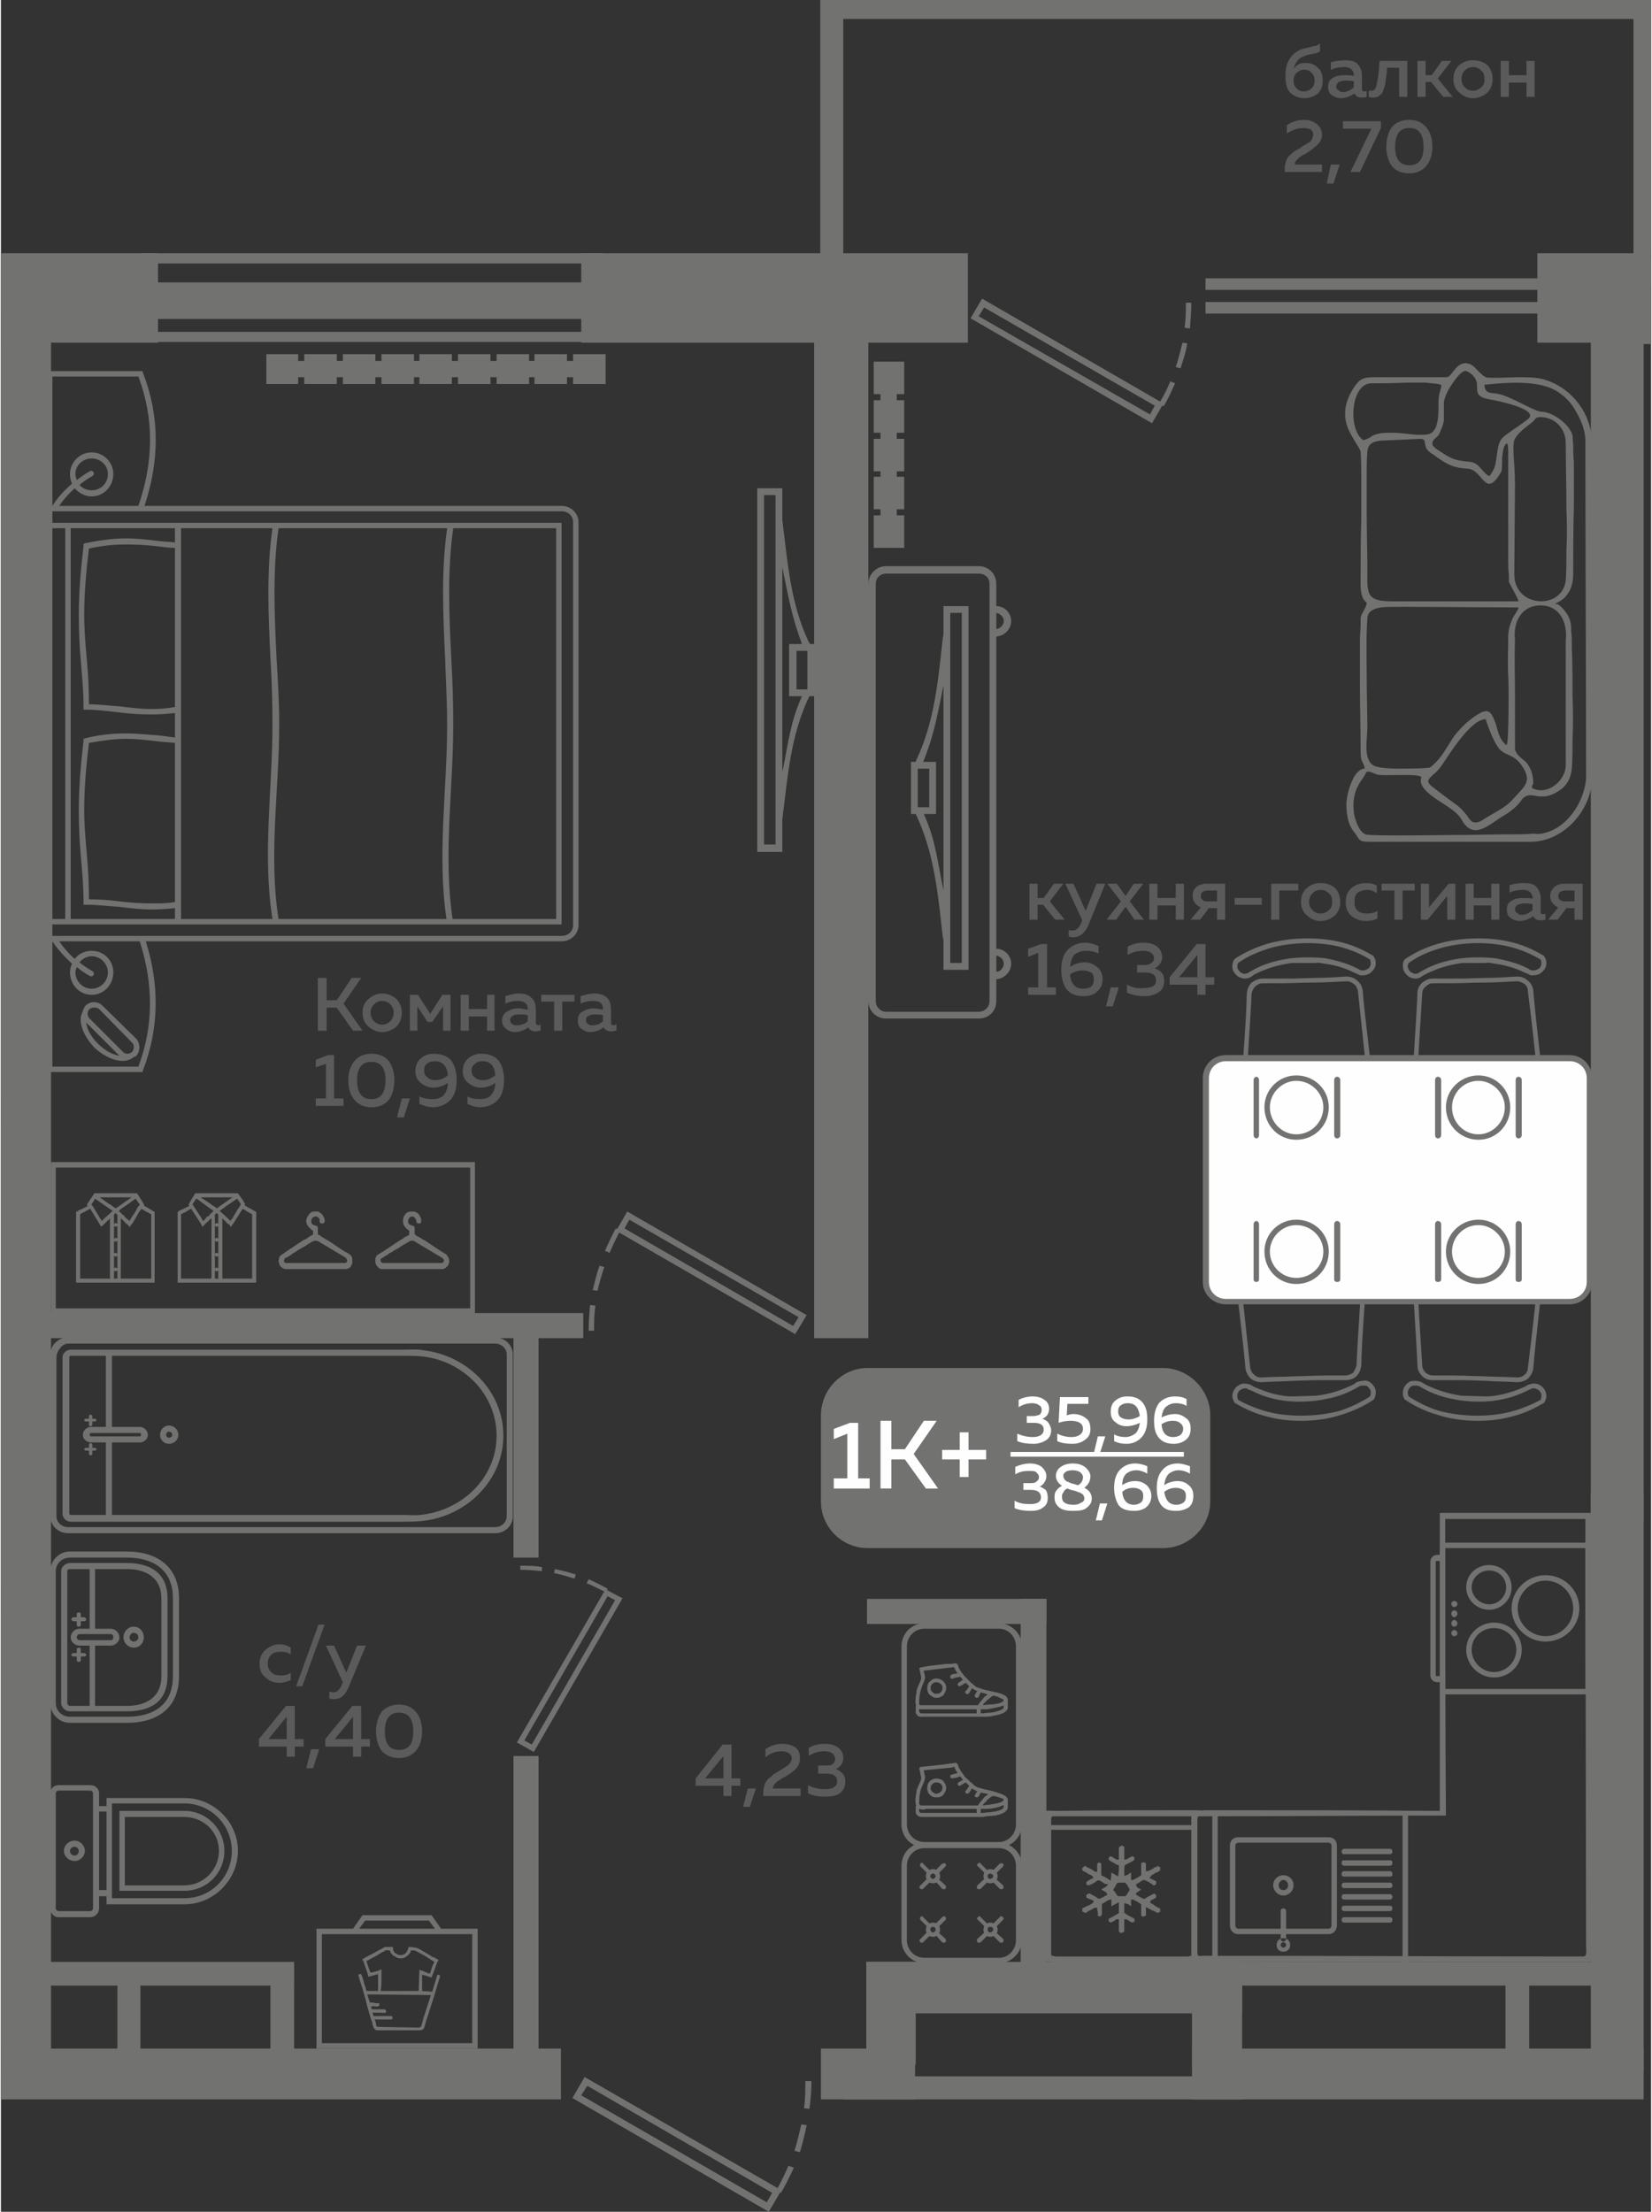 <?xml version="1.0" encoding="UTF-8"?>
<!DOCTYPE svg PUBLIC "-//W3C//DTD SVG 1.1//EN" "http://www.w3.org/Graphics/SVG/1.1/DTD/svg11.dtd">
<!-- Creator: CorelDRAW 2020 (64-Bit) -->
<svg xmlns="http://www.w3.org/2000/svg" xml:space="preserve" width="437px" height="585px" version="1.1" style="shape-rendering:geometricPrecision; text-rendering:geometricPrecision; image-rendering:optimizeQuality; fill-rule:evenodd; clip-rule:evenodd"
viewBox="0 0 24.37 32.66"
 xmlns:xlink="http://www.w3.org/1999/xlink"
 xmlns:xodm="http://www.corel.com/coreldraw/odm/2003">
 <rect x="0" y="0" width="24.37" height="32.66" fill="#333333" stroke="none"/>
 <defs>
  <style type="text/css">
   <![CDATA[
    .fil3 {fill:#FEFEFE}
    .fil0 {fill:#727271}
    .fil5 {fill:#727271}
    .fil1 {fill:#5B5B5B}
    .fil2 {fill:#FEFEFE}
    .fil4 {fill:#727271;fill-rule:nonzero}
   ]]>
  </style>
 </defs>
 <g id="Слой_x0020_1">
  <g id="_2499004824880">
   <polygon class="fil0" points="23.48,22.46 24.26,22.46 24.26,5.08 24.37,5.08 24.37,4.24 23.48,4.24 "/>
   <polygon class="fil0" points="23.48,30.59 24.26,30.59 24.26,22.04 23.48,22.04 "/>
   <polygon class="fil0" points="17.59,31 24.26,31 24.26,30.25 17.59,30.25 "/>
   <polygon class="fil0" points="18.35,31 18.35,30.66 12.45,30.66 12.45,31 "/>
   <polygon class="fil0" points="12.11,31 13.5,31 13.5,30.25 12.11,30.25 "/>
   <polygon class="fil0" points="12.78,29.73 18.33,29.73 18.33,28.97 12.78,28.97 "/>
   <polygon class="fil0" points="12.78,30.49 13.51,30.49 13.51,28.97 12.78,28.97 "/>
   <polygon class="fil0" points="17.59,30.49 18.33,30.49 18.33,28.97 17.59,28.97 "/>
   <polygon class="fil0" points="23.91,29.32 23.91,28.97 16.5,28.97 16.5,29.32 "/>
   <polygon class="fil0" points="22.57,29.06 22.22,29.06 22.22,30.87 22.57,30.87 "/>
   <polygon class="fil0" points="0,31 8.27,31 8.27,30.25 0,30.25 "/>
   <polygon class="fil0" points="15.06,29.42 15.44,29.42 15.44,23.61 15.06,23.61 "/>
   <polygon class="fil0" points="12.79,23.61 12.79,23.98 15.44,23.98 15.44,23.61 "/>
   <polygon class="fil0" points="7.57,30.64 7.94,30.64 7.94,25.93 7.57,25.93 "/>
   <polygon class="fil0" points="7.57,23 7.94,23 7.94,19.53 7.57,19.53 "/>
   <polygon class="fil0" points="0.33,19.39 0.33,19.76 8.6,19.76 8.6,19.39 "/>
   <polygon class="fil0" points="12.01,19.76 12.81,19.76 12.81,4.64 12.01,4.64 "/>
   <polygon class="fil0" points="0,30.54 0.74,30.54 0.74,4.64 0,4.64 0,5.08 "/>
   <polygon class="fil0" points="4.33,29.32 4.33,28.97 0.42,28.97 0.42,29.32 "/>
   <polygon class="fil0" points="4.33,29.06 3.98,29.06 3.98,30.87 4.33,30.87 "/>
   <polygon class="fil0" points="2.06,29.06 1.72,29.06 1.72,30.87 2.06,30.87 "/>
   <polygon class="fil0" points="0,23.81 0.19,23.81 0.19,23.44 0,23.44 "/>
   <polygon class="fil0" points="0,16.61 0.45,16.61 0.45,16.23 0,16.23 "/>
   <path class="fil0" d="M8.44 30.98l0.18 -0.31 2.85 1.64c0.06,-0.11 0.11,-0.21 0.16,-0.33l0.08 0.03c-0.06,0.13 -0.12,0.25 -0.19,0.37l-0.01 -0.01 -0.17 0.29 -2.9 -1.68zm3.53 -0.25c0,0.14 -0.01,0.27 -0.03,0.41l-0.08 -0.01c0.02,-0.13 0.02,-0.27 0.02,-0.4l0.09 0zm-0.07 0.65c-0.03,0.14 -0.06,0.27 -0.1,0.4l-0.08 -0.02c0.04,-0.13 0.07,-0.26 0.1,-0.39l0.08 0.01zm-0.59 1.14l0.08 -0.14 -2.73 -1.58 -0.09 0.14 2.74 1.58z"/>
   <polygon class="fil0" points="22.69,5.06 24.37,5.06 24.37,3.74 22.69,3.74 "/>
   <polygon class="fil0" points="8.57,5.06 14.28,5.06 14.28,3.74 8.57,3.74 "/>
   <polygon class="fil0" points="0,5.06 2.32,5.06 2.32,3.74 0,3.74 "/>
   <polygon class="fil0" points="2.06,5.05 2.06,4.9 8.91,4.9 8.91,5.05 "/>
   <polygon class="fil0" points="2.06,3.89 2.06,3.74 8.91,3.74 8.91,3.89 "/>
   <polygon class="fil0" points="2.06,4.71 2.06,4.17 8.91,4.17 8.91,4.71 "/>
   <polygon class="fil0" points="24.37,3.82 24.11,3.82 24.11,0.28 12.44,0.28 12.44,3.82 12.1,3.82 12.1,0.28 12.1,0 12.44,0 24.11,0 24.37,0 "/>
   <path class="fil0" d="M14.32 4.7l0.17 -0.29 2.63 1.52c0.06,-0.1 0.11,-0.2 0.15,-0.3l0.07 0.03c-0.05,0.11 -0.1,0.23 -0.17,0.34l-0.02 -0.01 -0.15 0.26 -2.68 -1.55zm3.26 -0.23c0,0.12 -0.01,0.25 -0.02,0.38l-0.08 -0.01c0.02,-0.13 0.02,-0.25 0.02,-0.37l0.08 0zm-0.06 0.6c-0.02,0.13 -0.06,0.25 -0.1,0.37l-0.07 -0.02c0.04,-0.12 0.07,-0.24 0.1,-0.36l0.07 0.01zm-0.55 1.05l0.07 -0.13 -2.52 -1.45 -0.08 0.13 2.53 1.45z"/>
   <path class="fil1" d="M3.82 24.57c0,-0.09 0.03,-0.16 0.09,-0.21 0.06,-0.05 0.13,-0.08 0.2,-0.08 0.07,0 0.12,0.02 0.17,0.05l0 0.1c-0.04,-0.03 -0.09,-0.04 -0.15,-0.04 -0.05,0 -0.1,0.01 -0.13,0.04 -0.04,0.03 -0.06,0.08 -0.06,0.14 0,0.05 0.02,0.1 0.06,0.13 0.03,0.03 0.08,0.04 0.13,0.04 0.06,0 0.11,-0.01 0.15,-0.04l0 0.11c-0.05,0.02 -0.11,0.04 -0.17,0.04 -0.08,0 -0.15,-0.03 -0.2,-0.08 -0.06,-0.04 -0.09,-0.11 -0.09,-0.2zm0.63 0.33l-0.09 0 0.33 -0.91 0.09 0 -0.33 0.91zm0.65 -0.2l0.16 -0.4 0.13 0 -0.25 0.6c-0.05,0.13 -0.12,0.19 -0.22,0.19 -0.02,0 -0.04,0 -0.07,-0.01l0 -0.1c0.02,0 0.04,0.01 0.06,0.01 0.05,0 0.1,-0.04 0.13,-0.13l0.01 -0.02 -0.25 -0.54 0.12 0 0.18 0.4zm-0.89 0.49l0.13 0 0 0.49 0.13 0 0 0.11 -0.13 0 0 0.15 -0.12 0 0 -0.15 -0.41 0 0 -0.11 0.4 -0.49zm0.01 0.49l0 -0.33 -0.27 0.33 0.27 0zm0.39 0.43l-0.1 0 0.07 -0.28 0.12 0 -0.09 0.28zm1.01 -0.26c-0.05,-0.07 -0.08,-0.17 -0.08,-0.28 0,-0.12 0.03,-0.22 0.08,-0.29 0.06,-0.07 0.15,-0.11 0.26,-0.11 0.11,0 0.19,0.04 0.25,0.11 0.06,0.07 0.09,0.17 0.09,0.29 0,0.11 -0.03,0.21 -0.09,0.28 -0.06,0.07 -0.14,0.11 -0.25,0.11 -0.11,0 -0.2,-0.04 -0.26,-0.11zm0.26 -0.01c0.14,0 0.21,-0.09 0.21,-0.27 0,-0.19 -0.07,-0.28 -0.21,-0.28 -0.14,0 -0.21,0.09 -0.21,0.28 0,0.18 0.07,0.27 0.21,0.27zm-0.69 -0.65l0.13 0 0 0.49 0.13 0 0 0.11 -0.13 0 0 0.15 -0.12 0 0 -0.15 -0.41 0 0 -0.11 0.4 -0.49zm0.01 0.49l0 -0.33 -0.27 0.33 0.27 0z"/>
   <path class="fil1" d="M15.31 13.58l-0.12 0 0 -0.53 0.12 0 0 0.21 0.09 0 0.15 -0.21 0.14 0 -0.2 0.26 0.22 0.27 -0.14 0 -0.18 -0.22 -0.08 0 0 0.22zm0.71 -0.13l0.16 -0.4 0.13 0 -0.25 0.61c-0.05,0.12 -0.13,0.18 -0.22,0.18 -0.02,0 -0.04,0 -0.07,-0.01l0 -0.1c0.02,0.01 0.04,0.01 0.06,0.01 0.05,0 0.1,-0.04 0.13,-0.13l0.01 -0.02 -0.25 -0.54 0.12 0 0.18 0.4zm0.71 -0.4l0.14 0 -0.2 0.26 0.21 0.27 -0.14 0 -0.13 -0.19 -0.14 0.19 -0.14 0 0.21 -0.27 -0.2 -0.26 0.14 0 0.13 0.18 0.12 -0.18zm0.35 0.53l-0.12 0 0 -0.53 0.12 0 0 0.21 0.27 0 0 -0.21 0.12 0 0 0.53 -0.12 0 0 -0.21 -0.27 0 0 0.21zm0.63 0l-0.14 0 0.15 -0.18c-0.04,-0.02 -0.07,-0.04 -0.09,-0.07 -0.02,-0.03 -0.03,-0.06 -0.03,-0.1 0,-0.05 0.01,-0.09 0.05,-0.13 0.04,-0.03 0.09,-0.05 0.15,-0.05l0.28 0 0 0.53 -0.12 0 0 -0.17 -0.12 0 -0.13 0.17zm0.04 -0.41c-0.02,0.01 -0.03,0.03 -0.03,0.06 0,0.03 0.01,0.05 0.03,0.06 0.01,0.02 0.04,0.02 0.07,0.02l0.14 0 0 -0.16 -0.14 0c-0.03,0 -0.06,0.01 -0.07,0.02zm0.47 0.09l0.4 0 0 0.1 -0.4 0 0 -0.1zm0.66 0.32l-0.12 0 0 -0.53 0.4 0 0 0.1 -0.28 0 0 0.43zm0.41 -0.06c-0.06,-0.05 -0.09,-0.12 -0.09,-0.2 0,-0.09 0.03,-0.16 0.09,-0.21 0.06,-0.05 0.12,-0.07 0.2,-0.07 0.08,0 0.15,0.02 0.21,0.07 0.05,0.05 0.08,0.12 0.08,0.21 0,0.08 -0.03,0.15 -0.08,0.2 -0.06,0.05 -0.13,0.08 -0.21,0.08 -0.08,0 -0.14,-0.03 -0.2,-0.08zm0.32 -0.08c0.04,-0.03 0.05,-0.07 0.05,-0.12 0,-0.06 -0.01,-0.1 -0.05,-0.13 -0.03,-0.03 -0.07,-0.05 -0.12,-0.05 -0.05,0 -0.09,0.02 -0.12,0.05 -0.03,0.03 -0.05,0.07 -0.05,0.13 0,0.05 0.02,0.09 0.05,0.12 0.03,0.03 0.07,0.05 0.12,0.05 0.05,0 0.09,-0.02 0.12,-0.05zm0.25 -0.12c0,-0.09 0.03,-0.16 0.09,-0.21 0.06,-0.05 0.13,-0.07 0.21,-0.07 0.06,0 0.12,0.01 0.16,0.04l0 0.11c-0.04,-0.03 -0.09,-0.05 -0.14,-0.05 -0.06,0 -0.1,0.02 -0.14,0.04 -0.04,0.03 -0.05,0.08 -0.05,0.14 0,0.05 0.01,0.1 0.05,0.13 0.04,0.03 0.08,0.04 0.13,0.04 0.06,0 0.11,-0.01 0.16,-0.04l0 0.11c-0.05,0.03 -0.11,0.04 -0.18,0.04 -0.08,0 -0.14,-0.03 -0.2,-0.07 -0.06,-0.05 -0.09,-0.12 -0.09,-0.21zm0.84 0.26l-0.12 0 0 -0.43 -0.19 0 0 -0.1 0.49 0 0 0.1 -0.18 0 0 0.43zm0.37 0l-0.1 0 0 -0.53 0.12 0 0 0.35 0.29 -0.35 0.1 0 0 0.53 -0.12 0 0 -0.35 -0.29 0.35zm0.68 0l-0.12 0 0 -0.53 0.12 0 0 0.21 0.26 0 0 -0.21 0.12 0 0 0.53 -0.12 0 0 -0.21 -0.26 0 0 0.21zm0.99 -0.12c0,0.03 0.01,0.04 0.03,0.04 0.01,0 0.03,0 0.04,-0.01l0 0.09c-0.02,0.01 -0.05,0.01 -0.08,0.01 -0.05,0 -0.08,-0.02 -0.1,-0.06 -0.06,0.04 -0.13,0.07 -0.2,0.07 -0.05,0 -0.1,-0.02 -0.14,-0.05 -0.03,-0.02 -0.05,-0.06 -0.05,-0.12 0,-0.06 0.02,-0.1 0.07,-0.13 0.05,-0.03 0.1,-0.04 0.17,-0.04 0.04,0 0.09,0 0.14,0.01l0 -0.02c0,-0.03 -0.02,-0.06 -0.04,-0.08 -0.02,-0.02 -0.06,-0.03 -0.1,-0.03 -0.07,0 -0.13,0.01 -0.2,0.04l0 -0.11c0.07,-0.02 0.14,-0.03 0.21,-0.03 0.08,0 0.14,0.01 0.18,0.05 0.04,0.04 0.07,0.1 0.07,0.18l0 0.19zm-0.24 -0.12c-0.04,0 -0.07,0.01 -0.1,0.02 -0.02,0.01 -0.04,0.04 -0.04,0.07 0,0.02 0.01,0.04 0.03,0.05 0.02,0.02 0.04,0.03 0.07,0.03 0.06,0 0.11,-0.03 0.16,-0.07l0 -0.09c-0.05,-0.01 -0.08,-0.01 -0.12,-0.01zm0.49 0.24l-0.14 0 0.15 -0.18c-0.04,-0.02 -0.07,-0.04 -0.09,-0.07 -0.02,-0.03 -0.03,-0.06 -0.03,-0.1 0,-0.05 0.02,-0.09 0.06,-0.13 0.03,-0.03 0.08,-0.05 0.15,-0.05l0.27 0 0 0.53 -0.12 0 0 -0.17 -0.12 0 -0.13 0.17zm0.04 -0.41c-0.02,0.01 -0.03,0.03 -0.03,0.06 0,0.03 0.01,0.05 0.03,0.06 0.02,0.02 0.04,0.02 0.08,0.02l0.13 0 0 -0.16 -0.13 0c-0.04,0 -0.06,0.01 -0.08,0.02zm-7.67 0.77l0.09 0 0 0.64 0.13 0 0 0.11 -0.41 0 0 -0.11 0.15 0 0 -0.51 -0.15 0.06 0 -0.12 0.19 -0.07zm0.43 0.34c0.07,-0.05 0.14,-0.07 0.22,-0.07 0.07,0 0.13,0.03 0.18,0.07 0.05,0.04 0.08,0.1 0.08,0.18 0,0.08 -0.03,0.14 -0.08,0.18 -0.05,0.05 -0.12,0.07 -0.2,0.07 -0.11,0 -0.19,-0.03 -0.25,-0.1 -0.05,-0.07 -0.08,-0.16 -0.08,-0.29 0,-0.13 0.03,-0.23 0.1,-0.3 0.06,-0.06 0.15,-0.1 0.25,-0.1 0.07,0 0.14,0.02 0.2,0.05l0 0.11c-0.06,-0.03 -0.12,-0.04 -0.19,-0.04 -0.06,0 -0.11,0.02 -0.16,0.05 -0.04,0.04 -0.06,0.1 -0.07,0.19zm0 0.11c0.01,0.14 0.08,0.21 0.19,0.21 0.05,0 0.09,-0.01 0.12,-0.03 0.03,-0.03 0.04,-0.06 0.04,-0.11 0,-0.05 -0.01,-0.08 -0.04,-0.1 -0.04,-0.02 -0.08,-0.03 -0.13,-0.03 -0.06,0 -0.13,0.02 -0.18,0.06zm0.63 0.47l-0.1 0 0.07 -0.28 0.12 0 -0.09 0.28zm1.24 -0.92l0.13 0 0 0.49 0.13 0 0 0.11 -0.13 0 0 0.15 -0.12 0 0 -0.15 -0.41 0 0 -0.11 0.4 -0.49zm0.01 0.49l0 -0.33 -0.27 0.33 0.27 0zm-0.52 -0.3c0,0.04 -0.01,0.07 -0.03,0.1 -0.02,0.03 -0.05,0.05 -0.08,0.07 0.04,0.01 0.07,0.03 0.1,0.06 0.03,0.03 0.04,0.08 0.04,0.13 0,0.07 -0.03,0.13 -0.08,0.16 -0.06,0.04 -0.13,0.06 -0.21,0.06 -0.1,0 -0.18,-0.02 -0.26,-0.05l0 -0.12c0.07,0.04 0.16,0.06 0.25,0.05 0.12,0 0.18,-0.04 0.18,-0.11 0,-0.08 -0.05,-0.12 -0.16,-0.12l-0.12 0 0 -0.11 0.1 0c0.05,0 0.09,-0.01 0.11,-0.03 0.03,-0.02 0.04,-0.04 0.04,-0.07 0,-0.04 -0.02,-0.06 -0.04,-0.08 -0.03,-0.02 -0.07,-0.03 -0.12,-0.03 -0.08,0 -0.16,0.02 -0.23,0.06l0 -0.12c0.07,-0.04 0.15,-0.06 0.24,-0.06 0.08,0 0.15,0.02 0.2,0.06 0.04,0.04 0.07,0.09 0.07,0.15z"/>
   <path class="fil1" d="M4.81 15.22l-0.13 0 0 -0.78 0.13 0 0 0.33 0.15 0 0.22 -0.33 0.14 0 -0.26 0.38 0.28 0.4 -0.14 0 -0.24 -0.34 -0.15 0 0 0.34zm0.62 -0.06c-0.06,-0.05 -0.09,-0.12 -0.09,-0.21 0,-0.08 0.03,-0.15 0.09,-0.2 0.06,-0.05 0.12,-0.08 0.2,-0.08 0.08,0 0.15,0.03 0.21,0.08 0.05,0.05 0.08,0.12 0.08,0.2 0,0.09 -0.03,0.16 -0.08,0.21 -0.06,0.05 -0.13,0.08 -0.21,0.08 -0.08,0 -0.14,-0.03 -0.2,-0.08zm0.32 -0.08c0.03,-0.03 0.05,-0.07 0.05,-0.13 0,-0.05 -0.02,-0.09 -0.05,-0.12 -0.03,-0.03 -0.07,-0.05 -0.12,-0.05 -0.05,0 -0.09,0.02 -0.12,0.05 -0.03,0.03 -0.05,0.07 -0.05,0.12 0,0.06 0.02,0.1 0.05,0.13 0.03,0.03 0.07,0.05 0.12,0.05 0.05,0 0.09,-0.02 0.12,-0.05zm0.4 0.14l-0.11 0 0 -0.53 0.12 0 0.18 0.28 0.18 -0.28 0.12 0 0 0.53 -0.11 0 0 -0.36 -0.16 0.23 -0.07 0 -0.15 -0.23 0 0.36zm0.76 0l-0.12 0 0 -0.53 0.12 0 0 0.21 0.27 0 0 -0.21 0.11 0 0 0.53 -0.11 0 0 -0.21 -0.27 0 0 0.21zm0.99 -0.12c0,0.02 0.01,0.04 0.04,0.04 0.01,0 0.02,-0.01 0.03,-0.01l0 0.09c-0.02,0 -0.05,0.01 -0.07,0.01 -0.06,0 -0.09,-0.02 -0.11,-0.06 -0.06,0.04 -0.12,0.07 -0.2,0.07 -0.05,0 -0.1,-0.02 -0.13,-0.05 -0.04,-0.03 -0.06,-0.07 -0.06,-0.12 0,-0.06 0.03,-0.11 0.07,-0.13 0.05,-0.03 0.1,-0.05 0.17,-0.05 0.04,0 0.09,0.01 0.14,0.02l0 -0.02c0,-0.03 -0.01,-0.06 -0.04,-0.08 -0.02,-0.02 -0.06,-0.03 -0.1,-0.03 -0.07,0 -0.13,0.01 -0.19,0.04l0 -0.11c0.07,-0.02 0.13,-0.04 0.2,-0.04 0.08,0 0.14,0.02 0.18,0.06 0.05,0.04 0.07,0.1 0.07,0.18l0 0.19zm-0.24 -0.12c-0.04,0 -0.07,0 -0.1,0.02 -0.02,0.01 -0.04,0.03 -0.04,0.06 0,0.03 0.01,0.05 0.03,0.06 0.02,0.02 0.05,0.02 0.07,0.02 0.06,0 0.12,-0.02 0.16,-0.06l0 -0.09c-0.04,-0.01 -0.08,-0.01 -0.12,-0.01zm0.63 0.24l-0.12 0 0 -0.43 -0.19 0 0 -0.1 0.49 0 0 0.1 -0.18 0 0 0.43zm0.72 -0.12c0,0.02 0.01,0.04 0.04,0.04 0.01,0 0.02,-0.01 0.04,-0.01l0 0.09c-0.03,0 -0.05,0.01 -0.08,0.01 -0.05,0 -0.09,-0.02 -0.11,-0.06 -0.05,0.04 -0.12,0.07 -0.2,0.07 -0.05,0 -0.09,-0.02 -0.13,-0.05 -0.04,-0.03 -0.05,-0.07 -0.05,-0.12 0,-0.06 0.02,-0.11 0.07,-0.13 0.04,-0.03 0.1,-0.05 0.16,-0.05 0.05,0 0.09,0.01 0.14,0.02l0 -0.02c0,-0.03 -0.01,-0.06 -0.03,-0.08 -0.03,-0.02 -0.06,-0.03 -0.11,-0.03 -0.06,0 -0.13,0.01 -0.19,0.04l0 -0.11c0.07,-0.02 0.14,-0.04 0.21,-0.04 0.07,0 0.13,0.02 0.18,0.06 0.04,0.04 0.06,0.1 0.06,0.18l0 0.19zm-0.23 -0.12c-0.04,0 -0.07,0 -0.1,0.02 -0.03,0.01 -0.04,0.03 -0.04,0.06 0,0.03 0.01,0.05 0.03,0.06 0.02,0.02 0.04,0.02 0.07,0.02 0.06,0 0.11,-0.02 0.15,-0.06l0 -0.09c-0.04,-0.01 -0.08,-0.01 -0.11,-0.01zm-3.95 0.6l0.09 0 0 0.64 0.14 0 0 0.11 -0.41 0 0 -0.11 0.15 0 0 -0.51 -0.15 0.05 0 -0.11 0.18 -0.07zm0.39 0.66c-0.06,-0.07 -0.09,-0.17 -0.09,-0.29 0,-0.11 0.03,-0.21 0.09,-0.28 0.06,-0.07 0.14,-0.11 0.25,-0.11 0.12,0 0.2,0.04 0.26,0.11 0.05,0.07 0.08,0.17 0.08,0.28 0,0.12 -0.03,0.22 -0.08,0.29 -0.06,0.07 -0.14,0.11 -0.26,0.11 -0.11,0 -0.19,-0.04 -0.25,-0.11zm0.25 -0.01c0.14,0 0.21,-0.09 0.21,-0.28 0,-0.18 -0.07,-0.27 -0.21,-0.27 -0.14,0 -0.21,0.09 -0.21,0.27 0,0.19 0.07,0.28 0.21,0.28zm0.48 0.27l-0.1 0 0.07 -0.28 0.12 0 -0.09 0.28zm0.17 -0.68c0,-0.08 0.03,-0.15 0.08,-0.19 0.05,-0.05 0.12,-0.07 0.2,-0.07 0.11,0 0.2,0.04 0.25,0.1 0.05,0.07 0.08,0.16 0.08,0.29 0,0.13 -0.03,0.23 -0.1,0.3 -0.06,0.06 -0.15,0.1 -0.25,0.1 -0.07,0 -0.13,-0.02 -0.2,-0.05l0 -0.11c0.06,0.03 0.12,0.04 0.19,0.04 0.06,0 0.12,-0.01 0.16,-0.05 0.04,-0.04 0.07,-0.1 0.07,-0.19 -0.07,0.05 -0.14,0.07 -0.22,0.07 -0.07,0 -0.13,-0.03 -0.18,-0.07 -0.05,-0.04 -0.08,-0.1 -0.08,-0.17zm0.29 -0.15c-0.05,0 -0.09,0.01 -0.12,0.04 -0.03,0.02 -0.04,0.05 -0.04,0.1 0,0.05 0.02,0.08 0.05,0.1 0.03,0.03 0.07,0.04 0.12,0.04 0.07,0 0.13,-0.03 0.18,-0.07 -0.01,-0.14 -0.08,-0.21 -0.19,-0.21zm0.41 0.15c0,-0.08 0.03,-0.15 0.08,-0.19 0.06,-0.05 0.12,-0.07 0.2,-0.07 0.11,0 0.2,0.04 0.25,0.1 0.05,0.07 0.08,0.16 0.08,0.29 0,0.13 -0.03,0.23 -0.1,0.3 -0.06,0.06 -0.15,0.1 -0.25,0.1 -0.07,0 -0.13,-0.02 -0.19,-0.05l0 -0.11c0.05,0.03 0.11,0.04 0.18,0.04 0.06,0 0.12,-0.01 0.16,-0.05 0.04,-0.04 0.07,-0.1 0.07,-0.19 -0.06,0.05 -0.14,0.07 -0.22,0.07 -0.07,0 -0.13,-0.03 -0.18,-0.07 -0.05,-0.04 -0.08,-0.1 -0.08,-0.17zm0.29 -0.15c-0.05,0 -0.08,0.01 -0.11,0.04 -0.03,0.02 -0.05,0.05 -0.05,0.1 0,0.05 0.02,0.08 0.05,0.1 0.03,0.03 0.07,0.04 0.12,0.04 0.07,0 0.13,-0.03 0.18,-0.07 -0.01,-0.14 -0.07,-0.21 -0.19,-0.21z"/>
   <path class="fil1" d="M10.66 25.76l0.13 0 0 0.5 0.13 0 0 0.11 -0.13 0 0 0.15 -0.12 0 0 -0.15 -0.41 0 0 -0.11 0.4 -0.5zm0.01 0.5l0 -0.33 -0.27 0.33 0.27 0zm0.39 0.42l-0.1 0 0.07 -0.27 0.12 0 -0.09 0.27zm0.23 -0.85c0.07,-0.05 0.16,-0.08 0.25,-0.08 0.08,0 0.14,0.02 0.19,0.05 0.05,0.04 0.07,0.09 0.07,0.16 0,0.06 -0.02,0.11 -0.05,0.15 -0.04,0.04 -0.09,0.08 -0.16,0.12 0,0 -0.01,0.01 -0.02,0.01 -0.02,0.01 -0.03,0.02 -0.03,0.02 -0.01,0 -0.02,0.01 -0.03,0.02 -0.01,0 -0.02,0.01 -0.02,0.01 -0.01,0.01 -0.02,0.01 -0.03,0.02 -0.01,0.01 -0.01,0.01 -0.02,0.02 0,0 -0.01,0.01 -0.01,0.01 -0.01,0.01 -0.01,0.02 -0.02,0.02 0,0.01 0,0.02 0,0.02 -0.01,0.01 -0.01,0.02 -0.01,0.03l0.41 0 0 0.11 -0.55 0 0 -0.06c0,-0.04 0.01,-0.08 0.02,-0.11 0.01,-0.03 0.03,-0.06 0.06,-0.09 0.03,-0.02 0.05,-0.04 0.07,-0.06 0.01,-0.01 0.04,-0.02 0.08,-0.05 0.01,0 0.01,0 0.01,-0.01 0.01,0 0.01,0 0.01,0 0.06,-0.04 0.1,-0.06 0.12,-0.08 0.03,-0.03 0.05,-0.06 0.05,-0.1 0,-0.03 -0.02,-0.05 -0.04,-0.07 -0.03,-0.02 -0.07,-0.03 -0.11,-0.03 -0.09,0 -0.17,0.03 -0.24,0.09l0 -0.12zm1.15 0.13c0,0.04 -0.01,0.07 -0.03,0.1 -0.02,0.03 -0.05,0.05 -0.08,0.06 0.04,0.01 0.07,0.04 0.1,0.07 0.03,0.03 0.04,0.07 0.04,0.12 0,0.08 -0.03,0.13 -0.08,0.17 -0.06,0.04 -0.13,0.05 -0.21,0.05 -0.1,0 -0.18,-0.01 -0.26,-0.05l0 -0.12c0.07,0.04 0.16,0.06 0.25,0.06 0.12,0 0.18,-0.04 0.18,-0.12 0,-0.07 -0.05,-0.11 -0.16,-0.11l-0.12 0 0 -0.12 0.1 0c0.05,0 0.09,0 0.11,-0.02 0.03,-0.02 0.04,-0.05 0.04,-0.08 0,-0.03 -0.02,-0.06 -0.04,-0.08 -0.03,-0.02 -0.07,-0.03 -0.12,-0.03 -0.08,0 -0.16,0.02 -0.23,0.07l0 -0.12c0.07,-0.04 0.15,-0.06 0.24,-0.06 0.08,0 0.15,0.02 0.2,0.06 0.04,0.03 0.07,0.08 0.07,0.15z"/>
   <path class="fil1" d="M19.52 1.19c0,0.08 -0.02,0.14 -0.07,0.19 -0.05,0.04 -0.12,0.07 -0.2,0.07 -0.09,0 -0.15,-0.03 -0.21,-0.08 -0.05,-0.06 -0.07,-0.14 -0.07,-0.24 0,-0.09 0.01,-0.16 0.04,-0.22 0.03,-0.06 0.07,-0.11 0.12,-0.14 0.04,-0.03 0.09,-0.05 0.14,-0.06 0.05,-0.01 0.09,-0.02 0.12,-0.03 0.04,0 0.07,-0.02 0.09,-0.04l0 0.12c-0.03,0.02 -0.07,0.03 -0.13,0.04 -0.06,0.01 -0.11,0.03 -0.15,0.05 -0.05,0.03 -0.09,0.09 -0.11,0.17 0.02,-0.03 0.04,-0.05 0.07,-0.07 0.04,-0.02 0.07,-0.02 0.11,-0.02 0.07,0 0.13,0.02 0.18,0.07 0.05,0.04 0.07,0.11 0.07,0.19zm-0.43 0c0,0.04 0.01,0.08 0.04,0.11 0.03,0.03 0.06,0.05 0.11,0.05 0.05,0 0.09,-0.02 0.12,-0.05 0.03,-0.03 0.04,-0.07 0.04,-0.11 0,-0.05 -0.01,-0.08 -0.04,-0.11 -0.03,-0.04 -0.07,-0.05 -0.12,-0.05 -0.04,0 -0.08,0.02 -0.11,0.05 -0.03,0.03 -0.04,0.07 -0.04,0.11zm1.01 0.12c0,0.03 0.01,0.04 0.03,0.04 0.01,0 0.02,0 0.04,-0.01l0 0.09c-0.02,0.01 -0.05,0.01 -0.08,0.01 -0.05,0 -0.08,-0.02 -0.1,-0.06 -0.06,0.04 -0.13,0.07 -0.2,0.07 -0.06,0 -0.1,-0.02 -0.14,-0.05 -0.03,-0.02 -0.05,-0.06 -0.05,-0.12 0,-0.06 0.02,-0.1 0.07,-0.13 0.05,-0.03 0.1,-0.04 0.17,-0.04 0.04,0 0.09,0 0.14,0.01l0 -0.02c0,-0.03 -0.02,-0.06 -0.04,-0.08 -0.02,-0.02 -0.06,-0.03 -0.1,-0.03 -0.07,0 -0.13,0.01 -0.2,0.04l0 -0.11c0.07,-0.02 0.14,-0.03 0.21,-0.03 0.08,0 0.14,0.01 0.18,0.05 0.04,0.04 0.07,0.1 0.07,0.18l0 0.19zm-0.24 -0.12c-0.04,0 -0.07,0.01 -0.1,0.02 -0.02,0.01 -0.04,0.04 -0.04,0.07 0,0.02 0.01,0.04 0.03,0.05 0.02,0.02 0.04,0.03 0.07,0.03 0.06,0 0.11,-0.03 0.16,-0.07l0 -0.09c-0.05,-0.01 -0.09,-0.01 -0.12,-0.01zm0.61 -0.19c0,0.07 -0.01,0.13 -0.02,0.18 0,0.05 -0.01,0.09 -0.03,0.14 -0.01,0.04 -0.03,0.07 -0.06,0.09 -0.02,0.02 -0.05,0.03 -0.09,0.03 -0.02,0 -0.04,0 -0.07,-0.01l0 -0.09c0.01,0 0.02,0 0.04,0 0.04,0 0.07,-0.03 0.08,-0.11 0.02,-0.07 0.03,-0.18 0.04,-0.33l0.41 0 0 0.53 -0.12 0 0 -0.43 -0.18 0zm0.57 0.43l-0.12 0 0 -0.53 0.12 0 0 0.21 0.09 0 0.15 -0.21 0.14 0 -0.2 0.26 0.22 0.27 -0.14 0 -0.18 -0.22 -0.08 0 0 0.22zm0.5 -0.06c-0.06,-0.05 -0.09,-0.12 -0.09,-0.2 0,-0.09 0.03,-0.16 0.09,-0.21 0.06,-0.05 0.12,-0.07 0.2,-0.07 0.08,0 0.15,0.02 0.21,0.07 0.05,0.05 0.08,0.12 0.08,0.21 0,0.08 -0.03,0.15 -0.08,0.2 -0.06,0.05 -0.13,0.08 -0.21,0.08 -0.08,0 -0.14,-0.03 -0.2,-0.08zm0.32 -0.08c0.04,-0.03 0.05,-0.07 0.05,-0.12 0,-0.06 -0.01,-0.1 -0.05,-0.13 -0.03,-0.03 -0.07,-0.05 -0.12,-0.05 -0.05,0 -0.09,0.02 -0.12,0.05 -0.03,0.03 -0.05,0.07 -0.05,0.13 0,0.05 0.02,0.09 0.05,0.12 0.03,0.03 0.07,0.05 0.12,0.05 0.05,0 0.09,-0.02 0.12,-0.05zm0.41 0.14l-0.12 0 0 -0.53 0.12 0 0 0.21 0.26 0 0 -0.21 0.12 0 0 0.53 -0.12 0 0 -0.21 -0.26 0 0 0.21zm-3.28 0.42c0.07,-0.05 0.16,-0.08 0.25,-0.08 0.08,0 0.14,0.02 0.19,0.06 0.05,0.04 0.08,0.09 0.08,0.16 0,0.05 -0.02,0.1 -0.06,0.14 -0.04,0.04 -0.09,0.08 -0.15,0.12 -0.01,0 -0.02,0.01 -0.03,0.02 -0.01,0.01 -0.02,0.01 -0.03,0.01 -0.01,0.01 -0.01,0.01 -0.03,0.02 -0.01,0.01 -0.02,0.01 -0.02,0.02 -0.01,0 -0.02,0.01 -0.02,0.01 -0.01,0.01 -0.02,0.02 -0.02,0.02 -0.01,0.01 -0.01,0.01 -0.02,0.02 -0.01,0.01 -0.01,0.01 -0.01,0.02 -0.01,0 -0.01,0.01 -0.01,0.02 0,0.01 0,0.01 0,0.02l0.4 0 0 0.11 -0.55 0 0 -0.05c0,-0.05 0.01,-0.08 0.02,-0.11 0.01,-0.04 0.03,-0.07 0.06,-0.09 0.03,-0.03 0.05,-0.05 0.07,-0.06 0.02,-0.01 0.05,-0.03 0.09,-0.05 0,-0.01 0,-0.01 0.01,-0.01 0,0 0,0 0.01,-0.01 0.06,-0.03 0.1,-0.06 0.12,-0.07 0.02,-0.03 0.04,-0.07 0.04,-0.1 0,-0.03 -0.01,-0.06 -0.04,-0.08 -0.03,-0.01 -0.06,-0.02 -0.11,-0.02 -0.08,0 -0.16,0.03 -0.24,0.08l0 -0.12zm0.69 0.86l-0.1 0 0.06 -0.28 0.13 0 -0.09 0.28zm0.14 -0.92l0.56 0 0 0.1 -0.31 0.65 -0.14 0 0.31 -0.64 -0.42 0 0 -0.11zm0.72 0.66c-0.05,-0.07 -0.08,-0.17 -0.08,-0.28 0,-0.12 0.03,-0.22 0.08,-0.29 0.06,-0.07 0.14,-0.11 0.26,-0.11 0.11,0 0.19,0.04 0.25,0.11 0.06,0.07 0.09,0.17 0.09,0.29 0,0.11 -0.03,0.21 -0.09,0.28 -0.06,0.07 -0.14,0.11 -0.25,0.11 -0.12,0 -0.2,-0.04 -0.26,-0.11zm0.26 -0.01c0.14,0 0.21,-0.09 0.21,-0.27 0,-0.19 -0.07,-0.28 -0.21,-0.28 -0.14,0 -0.21,0.09 -0.21,0.28 0,0.18 0.07,0.27 0.21,0.27z"/>
   <g>
    <path class="fil0" d="M12.8 20.2l4.36 0c0.38,0 0.7,0.32 0.7,0.7l0 1.27c0,0.38 -0.32,0.69 -0.7,0.69l-4.36 0c-0.38,0 -0.69,-0.31 -0.69,-0.69l0 -1.27c0,-0.38 0.31,-0.7 0.69,-0.7z"/>
    <polygon class="fil2" points="14.91,21.44 17.47,21.44 17.47,21.51 14.91,21.51 "/>
    <path class="fil3" d="M12.54 21.01l0.12 0 0 0.82 0.17 0 0 0.15 -0.53 0 0 -0.15 0.2 0 0 -0.66 -0.2 0.08 0 -0.15 0.24 -0.09zm0.61 0.97l-0.16 0 0 -1 0.16 0 0 0.42 0.2 0 0.28 -0.42 0.19 0 -0.34 0.49 0.36 0.51 -0.18 0 -0.31 -0.43 -0.2 0 0 0.43zm1.14 -0.57l0.26 0 0 0.14 -0.26 0 0 0.26 -0.13 0 0 -0.26 -0.26 0 0 -0.14 0.26 0 0 -0.26 0.13 0 0 0.26z"/>
    <path class="fil3" d="M15.48 20.8c0,0.04 -0.01,0.07 -0.03,0.1 -0.02,0.02 -0.04,0.04 -0.07,0.05 0.03,0.01 0.07,0.03 0.09,0.06 0.02,0.03 0.04,0.07 0.04,0.11 0,0.07 -0.03,0.12 -0.08,0.15 -0.05,0.03 -0.11,0.05 -0.18,0.05 -0.09,0 -0.17,-0.01 -0.24,-0.04l0 -0.11c0.07,0.03 0.14,0.05 0.23,0.05 0.1,0 0.16,-0.04 0.16,-0.11 0,-0.07 -0.05,-0.1 -0.15,-0.1l-0.1 0 0 -0.1 0.09 0c0.04,0 0.07,-0.01 0.1,-0.02 0.02,-0.02 0.03,-0.04 0.03,-0.07 0,-0.03 -0.01,-0.06 -0.04,-0.07 -0.02,-0.02 -0.06,-0.03 -0.1,-0.03 -0.07,0 -0.14,0.02 -0.2,0.06l0 -0.11c0.06,-0.03 0.13,-0.05 0.21,-0.05 0.07,0 0.13,0.02 0.17,0.05 0.05,0.03 0.07,0.08 0.07,0.13zm-0.04 1c0,0.03 -0.01,0.06 -0.03,0.09 -0.02,0.03 -0.04,0.05 -0.07,0.06 0.03,0.01 0.06,0.03 0.09,0.05 0.02,0.03 0.03,0.07 0.03,0.12 0,0.06 -0.02,0.11 -0.07,0.14 -0.05,0.04 -0.11,0.05 -0.18,0.05 -0.09,0 -0.17,-0.01 -0.24,-0.04l0 -0.11c0.07,0.04 0.14,0.05 0.23,0.05 0.1,0 0.16,-0.03 0.16,-0.1 0,-0.07 -0.05,-0.11 -0.15,-0.11l-0.11 0 0 -0.1 0.1 0c0.04,0 0.07,0 0.09,-0.02 0.03,-0.02 0.04,-0.04 0.04,-0.07 0,-0.03 -0.02,-0.05 -0.04,-0.07 -0.02,-0.02 -0.06,-0.02 -0.11,-0.02 -0.07,0 -0.13,0.01 -0.2,0.05l0 -0.11c0.07,-0.03 0.14,-0.05 0.22,-0.05 0.07,0 0.13,0.02 0.17,0.05 0.04,0.04 0.07,0.08 0.07,0.14zm0.14 -0.01c0,-0.04 0.02,-0.09 0.06,-0.12 0.05,-0.04 0.11,-0.06 0.19,-0.06 0.08,0 0.14,0.02 0.19,0.06 0.04,0.04 0.07,0.08 0.07,0.13 0,0.07 -0.03,0.12 -0.09,0.17 0.07,0.03 0.11,0.09 0.11,0.16 0,0.05 -0.02,0.09 -0.07,0.13 -0.04,0.04 -0.11,0.05 -0.2,0.05 -0.09,0 -0.16,-0.01 -0.21,-0.05 -0.05,-0.04 -0.07,-0.09 -0.07,-0.14 0,-0.04 0,-0.07 0.02,-0.1 0.02,-0.03 0.05,-0.06 0.09,-0.08 -0.06,-0.04 -0.09,-0.09 -0.09,-0.15zm0.26 0.22c-0.04,-0.01 -0.07,-0.02 -0.09,-0.03 -0.03,0.01 -0.05,0.03 -0.06,0.06 -0.02,0.02 -0.02,0.04 -0.02,0.06 0,0.04 0.01,0.07 0.04,0.09 0.03,0.02 0.07,0.03 0.13,0.03 0.05,0 0.08,-0.01 0.11,-0.03 0.03,-0.01 0.05,-0.03 0.05,-0.06 0,-0.01 0,-0.03 -0.01,-0.04 0,-0.01 -0.01,-0.02 -0.02,-0.03 -0.01,0 -0.02,-0.01 -0.03,-0.02 -0.02,0 -0.03,-0.01 -0.04,-0.01 -0.01,-0.01 -0.03,-0.01 -0.05,-0.02 0,0 0,0 0,0 0,0 0,0 0,0 0,0 0,0 -0.01,0zm0.14 -0.2c0,-0.03 -0.02,-0.05 -0.04,-0.07 -0.03,-0.02 -0.07,-0.03 -0.11,-0.03 -0.05,0 -0.08,0.01 -0.1,0.02 -0.03,0.02 -0.04,0.04 -0.04,0.06 0,0.03 0.01,0.04 0.02,0.06 0.02,0.02 0.03,0.03 0.05,0.03 0.01,0.01 0.04,0.02 0.07,0.03 0,0 0.01,0 0.01,0 0.03,0.01 0.05,0.02 0.07,0.02 0.05,-0.03 0.07,-0.07 0.07,-0.12zm0.28 0.64l-0.09 0 0.06 -0.25 0.11 0 -0.08 0.25zm-0.62 -1.82l0.42 0 0 0.1 -0.31 0 -0.01 0.17c0.03,-0.01 0.06,-0.02 0.1,-0.02 0.07,0 0.13,0.02 0.18,0.06 0.05,0.03 0.07,0.09 0.07,0.16 0,0.07 -0.02,0.12 -0.08,0.16 -0.05,0.04 -0.11,0.06 -0.19,0.06 -0.08,0 -0.16,-0.01 -0.22,-0.04l0 -0.11c0.06,0.03 0.13,0.05 0.21,0.05 0.05,0 0.09,-0.01 0.12,-0.03 0.03,-0.02 0.05,-0.05 0.05,-0.09 0,-0.08 -0.06,-0.12 -0.19,-0.12 -0.05,0 -0.11,0.01 -0.17,0.03l0.02 -0.38zm0.59 0.83l-0.09 0 0.06 -0.25 0.11 0 -0.08 0.25zm0.16 -0.61c0,-0.08 0.02,-0.13 0.07,-0.17 0.05,-0.04 0.1,-0.06 0.18,-0.06 0.1,0 0.17,0.03 0.22,0.09 0.05,0.06 0.07,0.14 0.07,0.25 0,0.12 -0.03,0.21 -0.09,0.27 -0.06,0.06 -0.13,0.09 -0.22,0.09 -0.06,0 -0.12,-0.01 -0.18,-0.04l0 -0.1c0.05,0.03 0.11,0.04 0.17,0.04 0.05,0 0.1,-0.02 0.14,-0.05 0.04,-0.03 0.06,-0.09 0.07,-0.16 -0.06,0.03 -0.13,0.05 -0.2,0.05 -0.06,0 -0.12,-0.02 -0.16,-0.06 -0.05,-0.03 -0.07,-0.09 -0.07,-0.15zm0.25 -0.13c-0.04,0 -0.07,0.01 -0.1,0.03 -0.03,0.02 -0.04,0.05 -0.04,0.09 0,0.04 0.01,0.07 0.04,0.09 0.03,0.02 0.07,0.03 0.11,0.03 0.06,0 0.12,-0.02 0.17,-0.05 -0.02,-0.13 -0.07,-0.19 -0.18,-0.19zm0.5 0.21c0.06,-0.03 0.13,-0.05 0.2,-0.05 0.06,0 0.11,0.02 0.16,0.06 0.05,0.03 0.07,0.09 0.07,0.15 0,0.08 -0.02,0.13 -0.07,0.17 -0.05,0.04 -0.11,0.06 -0.18,0.06 -0.1,0 -0.17,-0.03 -0.22,-0.09 -0.05,-0.06 -0.07,-0.14 -0.07,-0.25 0,-0.12 0.03,-0.21 0.08,-0.27 0.06,-0.06 0.14,-0.09 0.23,-0.09 0.06,0 0.12,0.01 0.17,0.04l0 0.1c-0.05,-0.03 -0.1,-0.04 -0.16,-0.04 -0.06,0 -0.1,0.02 -0.14,0.05 -0.04,0.03 -0.06,0.09 -0.07,0.16zm0 0.1c0.01,0.13 0.07,0.19 0.17,0.19 0.04,0 0.08,-0.01 0.11,-0.03 0.02,-0.02 0.04,-0.05 0.04,-0.09 0,-0.04 -0.02,-0.07 -0.05,-0.09 -0.02,-0.02 -0.06,-0.03 -0.1,-0.03 -0.07,0 -0.12,0.02 -0.17,0.05zm-0.58 0.9c0.06,-0.04 0.12,-0.06 0.19,-0.06 0.07,0 0.12,0.02 0.17,0.06 0.04,0.04 0.07,0.09 0.07,0.16 0,0.07 -0.03,0.13 -0.08,0.17 -0.04,0.03 -0.1,0.05 -0.17,0.05 -0.1,0 -0.18,-0.02 -0.23,-0.08 -0.04,-0.06 -0.07,-0.15 -0.07,-0.26 0,-0.12 0.03,-0.21 0.09,-0.27 0.06,-0.06 0.13,-0.09 0.22,-0.09 0.07,0 0.13,0.02 0.18,0.04l0 0.11c-0.05,-0.03 -0.11,-0.05 -0.16,-0.05 -0.06,0 -0.11,0.02 -0.15,0.05 -0.04,0.04 -0.06,0.09 -0.06,0.17zm0 0.1c0.01,0.12 0.07,0.19 0.17,0.19 0.04,0 0.07,-0.01 0.1,-0.03 0.03,-0.02 0.04,-0.05 0.04,-0.1 0,-0.04 -0.01,-0.07 -0.04,-0.09 -0.03,-0.02 -0.06,-0.03 -0.11,-0.03 -0.06,0 -0.12,0.02 -0.16,0.06zm0.62 -0.1c0.06,-0.04 0.13,-0.06 0.2,-0.06 0.06,0 0.12,0.02 0.16,0.06 0.05,0.04 0.07,0.09 0.07,0.16 0,0.07 -0.02,0.13 -0.07,0.17 -0.05,0.03 -0.11,0.05 -0.18,0.05 -0.1,0 -0.17,-0.02 -0.22,-0.08 -0.05,-0.06 -0.07,-0.15 -0.07,-0.26 0,-0.12 0.03,-0.21 0.09,-0.27 0.05,-0.06 0.13,-0.09 0.22,-0.09 0.06,0 0.12,0.02 0.18,0.04l0 0.11c-0.05,-0.03 -0.11,-0.05 -0.17,-0.05 -0.05,0 -0.1,0.02 -0.14,0.05 -0.04,0.04 -0.06,0.09 -0.07,0.17zm0 0.1c0.02,0.12 0.07,0.19 0.18,0.19 0.04,0 0.07,-0.01 0.1,-0.03 0.03,-0.02 0.04,-0.05 0.04,-0.1 0,-0.04 -0.01,-0.07 -0.04,-0.09 -0.03,-0.02 -0.07,-0.03 -0.11,-0.03 -0.06,0 -0.12,0.02 -0.17,0.06z"/>
   </g>
   <g>
    <polygon class="fil0" points="23.12,4.63 23.12,4.46 17.79,4.46 17.79,4.63 "/>
    <polygon class="fil0" points="23.12,4.28 23.12,4.11 17.79,4.11 17.79,4.28 "/>
   </g>
   <path class="fil0" d="M11.17 7.21l0 5.37 0.37 0 0 -0.44 0 -0.04c0.08,-0.63 0.12,-1.23 0.39,-1.8l0.01 -0.02 0.08 0 0 -0.77 -0.07 0 -0.02 -0.03c-0.27,-0.57 -0.31,-1.17 -0.39,-1.8l0 -0.04 0 -0.43 -0.37 0zm0.66 3.07c-0.18,0.4 -0.2,0.7 -0.29,1.12l0 -3.02c0.09,0.42 0.13,0.7 0.29,1.13l-0.19 0 0 0.77 0.19 0zm-0.08 -0.67l0 0.57 0.16 0 0 -0.57 -0.16 0zm-0.31 2.53l0 0 0 -0.01 0 -4.48 0 -0.01 0 0 0 -0.33 -0.17 0 0 5.16 0.17 0 0 -0.33z"/>
   <g>
    <path class="fil0" d="M13.38 24.31l0 2.63c0,0.14 0.11,0.26 0.26,0.26l1.1 0c0.14,0 0.25,-0.12 0.25,-0.26l0 -2.63c0,-0.14 -0.11,-0.26 -0.25,-0.26l-1.1 0c-0.15,0 -0.26,0.12 -0.26,0.26zm-0.08 0l0 2.63c0,0.19 0.15,0.34 0.34,0.34l1.1 0c0.18,0 0.34,-0.15 0.34,-0.34l0 -2.63c0,-0.19 -0.16,-0.34 -0.34,-0.34l-1.1 0c-0.19,0 -0.34,0.15 -0.34,0.34z"/>
    <g>
     <path class="fil0" d="M13.38 28.65l0 -1.1c0,-0.14 0.11,-0.26 0.26,-0.26l1.1 0c0.14,0 0.25,0.12 0.25,0.26l0 1.1c0,0.14 -0.11,0.26 -0.25,0.26l-1.1 0c-0.15,0 -0.26,-0.12 -0.26,-0.26zm-0.08 0l0 -1.1c0,-0.19 0.15,-0.34 0.34,-0.34l1.1 0c0.18,0 0.34,0.15 0.34,0.34l0 1.1c0,0.18 -0.16,0.34 -0.34,0.34l-1.1 0c-0.19,0 -0.34,-0.16 -0.34,-0.34z"/>
     <path class="fil0" d="M13.84 28.57c-0.04,0.04 -0.11,0.04 -0.15,0 -0.04,-0.04 -0.04,-0.11 0,-0.15 0.04,-0.04 0.11,-0.04 0.15,0 0.04,0.04 0.04,0.11 0,0.15zm-0.05 -0.05c-0.01,0.02 -0.04,0.02 -0.05,0 -0.02,-0.01 -0.02,-0.04 0,-0.06 0.01,-0.01 0.04,-0.01 0.05,0 0.02,0.02 0.02,0.05 0,0.06z"/>
     <path class="fil0" d="M13.95 28.35l-0.1 0.1c-0.01,0.02 -0.03,0.02 -0.05,0l0 0c-0.01,-0.01 -0.01,-0.03 0,-0.04l0.1 -0.1c0.02,-0.02 0.04,-0.02 0.05,0l0 0c0.01,0.01 0.01,0.03 0,0.04zm-0.33 -0.04l0.1 0.1c0.02,0.01 0.02,0.03 0,0.04l0 0c-0.01,0.02 -0.03,0.02 -0.04,0l-0.1 -0.1c-0.01,-0.01 -0.01,-0.03 0,-0.04l0 0c0.01,-0.02 0.03,-0.02 0.04,0zm0.28 0.37l-0.09 -0.1c-0.02,-0.01 -0.02,-0.03 0,-0.04l0 0c0.01,-0.02 0.03,-0.02 0.04,0l0.1 0.09c0.01,0.01 0.01,0.04 0,0.05l0 0c-0.02,0.01 -0.04,0.01 -0.05,0zm-0.32 -0.05l0.1 -0.1c0.01,-0.01 0.03,-0.01 0.04,0l0 0c0.02,0.01 0.02,0.03 0,0.05l-0.1 0.1c-0.01,0.01 -0.03,0.01 -0.04,0l0 0c-0.02,-0.02 -0.02,-0.04 0,-0.05z"/>
     <path class="fil0" d="M13.84 27.78c-0.04,0.04 -0.11,0.04 -0.15,0 -0.04,-0.04 -0.04,-0.11 0,-0.15 0.04,-0.04 0.11,-0.04 0.15,0 0.04,0.04 0.04,0.11 0,0.15zm-0.05 -0.05c-0.01,0.02 -0.04,0.02 -0.05,0 -0.02,-0.01 -0.02,-0.04 0,-0.05 0.01,-0.02 0.04,-0.02 0.05,0 0.02,0.01 0.02,0.04 0,0.05z"/>
     <path class="fil0" d="M13.95 27.56l-0.1 0.1c-0.01,0.02 -0.03,0.02 -0.05,0l0 0c-0.01,-0.01 -0.01,-0.03 0,-0.04l0.1 -0.1c0.02,-0.01 0.04,-0.01 0.05,0l0 0c0.01,0.01 0.01,0.03 0,0.04zm-0.33 -0.04l0.1 0.1c0.02,0.01 0.02,0.03 0,0.04l0 0c-0.01,0.02 -0.03,0.02 -0.04,0l-0.1 -0.1c-0.01,-0.01 -0.01,-0.03 0,-0.04l0 0c0.01,-0.02 0.03,-0.02 0.04,0zm0.28 0.37l-0.09 -0.1c-0.02,-0.01 -0.02,-0.03 0,-0.04l0 0c0.01,-0.02 0.03,-0.02 0.04,0l0.1 0.09c0.01,0.02 0.01,0.04 0,0.05l0 0c-0.02,0.01 -0.04,0.01 -0.05,0zm-0.32 -0.05l0.1 -0.1c0.01,-0.01 0.03,-0.01 0.04,0l0 0c0.02,0.01 0.02,0.03 0,0.05l-0.1 0.1c-0.01,0.01 -0.03,0.01 -0.04,0l0 0c-0.02,-0.01 -0.02,-0.04 0,-0.05z"/>
     <path class="fil0" d="M14.69 28.57c-0.05,0.04 -0.11,0.04 -0.15,0 -0.04,-0.04 -0.04,-0.11 0,-0.15 0.04,-0.04 0.1,-0.04 0.15,0 0.04,0.04 0.04,0.11 0,0.15zm-0.05 -0.05c-0.02,0.02 -0.04,0.02 -0.06,0 -0.01,-0.01 -0.01,-0.04 0,-0.06 0.02,-0.01 0.04,-0.01 0.06,0 0.02,0.02 0.02,0.05 0,0.06z"/>
     <path class="fil0" d="M14.8 28.35l-0.1 0.1c-0.01,0.02 -0.04,0.02 -0.05,0l0 0c-0.01,-0.01 -0.01,-0.03 0,-0.04l0.1 -0.1c0.01,-0.02 0.03,-0.02 0.05,0l0 0c0.01,0.01 0.01,0.03 0,0.04zm-0.33 -0.04l0.1 0.1c0.01,0.01 0.01,0.03 0,0.04l0 0c-0.01,0.02 -0.03,0.02 -0.04,0l-0.1 -0.1c-0.02,-0.01 -0.02,-0.03 0,-0.04l0 0c0.01,-0.02 0.03,-0.02 0.04,0zm0.28 0.37l-0.1 -0.1c-0.01,-0.01 -0.01,-0.03 0,-0.04l0 0c0.02,-0.02 0.04,-0.02 0.05,0l0.1 0.09c0.01,0.01 0.01,0.04 0,0.05l0 0c-0.02,0.01 -0.04,0.01 -0.05,0zm-0.33 -0.05l0.11 -0.1c0.01,-0.01 0.03,-0.01 0.04,0l0 0c0.02,0.01 0.02,0.03 0,0.05l-0.1 0.1c-0.01,0.01 -0.03,0.01 -0.05,0l0 0c-0.01,-0.02 -0.01,-0.04 0,-0.05z"/>
     <path class="fil0" d="M14.69 27.78c-0.05,0.04 -0.11,0.04 -0.15,0 -0.04,-0.04 -0.04,-0.11 0,-0.15 0.04,-0.04 0.1,-0.04 0.15,0 0.04,0.04 0.04,0.11 0,0.15zm-0.05 -0.05c-0.02,0.02 -0.04,0.02 -0.06,0 -0.01,-0.01 -0.01,-0.04 0,-0.05 0.02,-0.02 0.04,-0.02 0.06,0 0.02,0.01 0.02,0.04 0,0.05z"/>
     <path class="fil0" d="M14.8 27.56l-0.1 0.1c-0.01,0.02 -0.04,0.02 -0.05,0l0 0c-0.01,-0.01 -0.01,-0.03 0,-0.04l0.1 -0.1c0.01,-0.01 0.03,-0.01 0.05,0l0 0c0.01,0.01 0.01,0.03 0,0.04zm-0.33 -0.04l0.1 0.1c0.01,0.01 0.01,0.03 0,0.04l0 0c-0.01,0.02 -0.03,0.02 -0.04,0l-0.1 -0.1c-0.02,-0.01 -0.02,-0.03 0,-0.04l0 0c0.01,-0.02 0.03,-0.02 0.04,0zm0.28 0.37l-0.1 -0.1c-0.01,-0.01 -0.01,-0.03 0,-0.04l0 0c0.02,-0.02 0.04,-0.02 0.05,0l0.1 0.09c0.01,0.02 0.01,0.04 0,0.05l0 0c-0.02,0.01 -0.04,0.01 -0.05,0zm-0.33 -0.05l0.11 -0.1c0.01,-0.01 0.03,-0.01 0.04,0l0 0c0.02,0.01 0.02,0.03 0,0.05l-0.1 0.1c-0.01,0.01 -0.03,0.01 -0.05,0l0 0c-0.01,-0.01 -0.01,-0.04 0,-0.05z"/>
    </g>
    <g>
     <path class="fil0" d="M13.56 26.74l0 -0.03c0.02,0 0.03,0.01 0.04,0.01 0.01,0 0.03,0 0.04,0 0.01,0 0.01,-0.01 0.02,-0.01l0.75 0c0,0 0,0 0,0.01l0 0.05 -0.82 0c-0.01,0 -0.03,-0.01 -0.03,-0.03zm0.91 0.03l0 -0.05c0,-0.01 0.01,-0.01 0.02,-0.01 0.02,0 0.06,0 0.07,0 0.06,0 0.18,-0.02 0.23,-0.05 0.01,0 0.02,0 0.02,-0.01 0,0.02 0,0.04 -0.01,0.05 -0.02,0.03 -0.09,0.04 -0.12,0.05 -0.02,0 -0.06,0.01 -0.08,0.01 -0.03,0 -0.08,0.01 -0.11,0.01 -0.01,0 -0.02,0 -0.02,0zm0.03 -0.11c0,-0.01 0.01,-0.02 0.01,-0.02l0.04 -0.04c0.02,-0.03 0.07,-0.07 0.1,-0.08 0.01,0 0.01,0 0.02,0 0.04,0.01 0.07,0.02 0.1,0.03 0.03,0.01 0.06,0.02 0.02,0.05 -0.05,0.03 -0.14,0.04 -0.2,0.05l-0.09 0.01zm-0.45 -0.56c0.01,-0.01 0.02,-0.01 0.03,-0.01 0,0.01 0.02,0.04 0.02,0.05l0.03 0.04 -0.07 0.02c-0.02,0 -0.04,0.01 -0.04,0.03 0,0.02 0.01,0.03 0.03,0.03 0,0 0.05,-0.01 0.06,-0.01l0.06 -0.02c0,0.01 0,0.01 0.01,0.01 0,0.01 0,0.01 0.01,0.02 0,0 0.01,0.01 0.02,0.02l-0.07 0.04c-0.02,0.02 -0.01,0.05 0.02,0.05l0 0c0.01,0 0.05,-0.03 0.07,-0.04l0.02 -0.01 0.05 0.05 -0.04 0.06c-0.02,0.02 -0.02,0.02 -0.02,0.03 0,0.02 0.04,0.04 0.06,0.01l0.04 -0.06 0.02 0.01c0.03,0.02 0.03,0.02 0.06,0.03 -0.01,0.01 -0.04,0.06 -0.04,0.07 0,0.01 0.02,0.02 0.03,0.02 0.03,0 0.03,-0.01 0.04,-0.03l0.02 -0.04c0,0 0.1,0.02 0.11,0.02 0,0 0,0 -0.01,0.01 -0.01,0.01 -0.02,0.02 -0.04,0.03l-0.09 0.11c0,0 -0.01,0.02 -0.01,0.02l-0.76 0c-0.01,0 -0.02,0 -0.04,0 -0.01,0 -0.04,0 -0.05,0 -0.01,-0.01 -0.02,-0.02 -0.02,-0.03 0,-0.09 0.01,-0.16 0.03,-0.22 0,-0.01 0.01,-0.01 0.01,-0.02 0.03,-0.09 0.07,-0.11 0.03,-0.23 0,0 0,-0.01 0,-0.02l0.42 -0.04zm-0.54 0.58l0 0.08 0 0c0,0.01 0,0.01 0.01,0.03 0.03,0.04 0.06,0.04 0.11,0.04l0.78 0c0.03,0 0.06,0 0.1,0l0.04 -0.01c0.03,0 0.1,-0.01 0.13,-0.01 0.02,0 0.03,-0.01 0.04,-0.01 0.02,0 0.03,-0.01 0.04,-0.01 0.05,-0.02 0.09,-0.04 0.11,-0.09l0 0 0 -0.14c0,0 0,0 0,0l-0.01 -0.01c-0.02,-0.05 -0.15,-0.08 -0.21,-0.1 -0.04,-0.01 -0.08,-0.02 -0.13,-0.03 -0.03,-0.01 -0.09,-0.02 -0.12,-0.04 -0.02,-0.01 -0.04,-0.03 -0.06,-0.05 -0.02,-0.01 -0.05,-0.05 -0.07,-0.06l-0.03 -0.03c-0.03,-0.04 -0.09,-0.12 -0.1,-0.16l-0.01 -0.03c-0.01,-0.01 -0.02,-0.02 -0.03,-0.02 0,0 -0.06,0.01 -0.07,0.01 -0.02,0 -0.05,0.01 -0.07,0.01l-0.26 0.03c-0.03,0 -0.07,0.01 -0.11,0.01 -0.01,0 -0.01,0 -0.02,0.01 -0.01,0.01 -0.01,0.02 0,0.04 0,0.02 0.01,0.04 0.01,0.06 0.01,0.03 0.01,0.04 0.01,0.07 -0.01,0.04 -0.04,0.09 -0.06,0.15 -0.01,0.02 -0.01,0.03 -0.01,0.06 -0.01,0.03 -0.02,0.12 -0.01,0.15 0,0.02 0,0.02 0.01,0.03 -0.01,0.01 -0.01,0.01 -0.01,0.01l0 0.01c0,0 0,0 0,0zm0.22 -0.27l0 -0.01c0,-0.04 0.04,-0.08 0.08,-0.08 0.04,0 0.07,0.01 0.09,0.05 0.02,0.04 -0.01,0.1 -0.06,0.11 -0.02,0.01 -0.04,0.01 -0.05,0 -0.03,-0.01 -0.06,-0.04 -0.06,-0.07zm-0.05 0c0,0.03 0.01,0.07 0.04,0.09 0,0.01 0.01,0.01 0.02,0.02 0.03,0.02 0.05,0.02 0.09,0.02 0.03,0 0.06,-0.01 0.08,-0.03l0.02 -0.02c0,0 0,0 0,-0.01 0.04,-0.04 0.04,-0.11 0,-0.16 0,-0.01 -0.01,-0.01 -0.01,-0.02 -0.06,-0.05 -0.15,-0.05 -0.2,0 -0.03,0.03 -0.04,0.06 -0.04,0.11z"/>
     <path class="fil0" d="M13.56 25.27l0 -0.03c0.02,0 0.03,0 0.04,0 0.01,0 0.03,0 0.04,0 0.01,0 0.01,0 0.02,0l0.75 0c0,0 0,0 0,0l0 0.06 -0.82 0c-0.01,0 -0.03,-0.02 -0.03,-0.03zm0.91 0.02l0 -0.05c0,0 0.01,0 0.02,0 0.02,0 0.06,0 0.07,0 0.06,-0.01 0.18,-0.03 0.23,-0.05 0.01,0 0.02,-0.01 0.02,-0.01 0,0.02 0,0.04 -0.01,0.05 -0.02,0.02 -0.09,0.04 -0.12,0.05 -0.02,0 -0.06,0.01 -0.08,0.01 -0.03,0 -0.08,0.01 -0.11,0.01 -0.01,0 -0.02,0 -0.02,-0.01zm0.03 -0.11c0,0 0.01,-0.01 0.01,-0.02l0.04 -0.04c0.02,-0.02 0.07,-0.06 0.1,-0.08 0.01,0 0.01,0 0.02,0 0.04,0.01 0.07,0.02 0.1,0.04 0.03,0.01 0.06,0.02 0.02,0.05 -0.05,0.03 -0.14,0.04 -0.2,0.04l-0.09 0.01zm-0.45 -0.56c0.01,0 0.02,0 0.03,0 0,0.01 0.02,0.04 0.02,0.05l0.03 0.04 -0.07 0.01c-0.02,0.01 -0.04,0.01 -0.04,0.04 0,0.02 0.01,0.03 0.03,0.03 0,0 0.05,-0.02 0.06,-0.02l0.06 -0.01c0,0 0,0.01 0.01,0.01 0,0 0,0.01 0.01,0.01 0,0.01 0.01,0.02 0.02,0.02l-0.07 0.05c-0.02,0.02 -0.01,0.05 0.02,0.05l0 0c0.01,0 0.05,-0.03 0.07,-0.04l0.02 -0.01 0.05 0.05 -0.04 0.06c-0.02,0.01 -0.02,0.01 -0.02,0.03 0,0.02 0.04,0.04 0.06,0.01l0.04 -0.07 0.02 0.01c0.03,0.02 0.03,0.02 0.06,0.03 -0.01,0.01 -0.04,0.06 -0.04,0.07 0,0.02 0.02,0.03 0.03,0.03 0.03,0 0.03,-0.01 0.04,-0.04l0.02 -0.04c0,0 0.1,0.03 0.11,0.03 0,0 0,0 -0.01,0 -0.01,0.01 -0.02,0.02 -0.04,0.03l-0.09 0.11c0,0.01 -0.01,0.02 -0.01,0.02l-0.76 0c-0.01,0 -0.02,0 -0.04,0 -0.01,0 -0.04,0 -0.05,0 -0.01,0 -0.02,-0.01 -0.02,-0.03 0,-0.08 0.01,-0.15 0.03,-0.21 0,-0.01 0.01,-0.02 0.01,-0.03 0.03,-0.09 0.07,-0.11 0.03,-0.22 0,-0.01 0,-0.01 0,-0.02l0.42 -0.05zm-0.54 0.59l0 0.07 0 0c0,0.02 0,0.02 0.01,0.03 0.03,0.05 0.06,0.04 0.11,0.04l0.78 0c0.03,0 0.06,0 0.1,0l0.04 0c0.03,0 0.1,-0.01 0.13,-0.02 0.02,0 0.03,0 0.04,-0.01 0.02,0 0.03,0 0.04,-0.01 0.05,-0.01 0.09,-0.04 0.11,-0.08l0 -0.01 0 -0.13c0,0 0,0 0,0l-0.01 -0.02c-0.02,-0.05 -0.15,-0.08 -0.21,-0.09 -0.04,-0.01 -0.08,-0.02 -0.13,-0.03 -0.03,-0.01 -0.09,-0.03 -0.12,-0.04 -0.02,-0.02 -0.04,-0.04 -0.06,-0.05 -0.02,-0.02 -0.05,-0.05 -0.07,-0.07l-0.03 -0.03c-0.03,-0.03 -0.09,-0.11 -0.1,-0.15l-0.01 -0.03c-0.01,-0.01 -0.02,-0.02 -0.03,-0.02 0,0 -0.06,0.01 -0.07,0.01 -0.02,0 -0.05,0 -0.07,0l-0.26 0.03c-0.03,0.01 -0.07,0.01 -0.11,0.02 -0.01,0 -0.01,0 -0.02,0.01 -0.01,0.01 -0.01,0.02 0,0.03 0,0.02 0.01,0.04 0.01,0.06 0.01,0.03 0.01,0.04 0.01,0.07 -0.01,0.04 -0.04,0.09 -0.06,0.15 -0.01,0.03 -0.01,0.04 -0.01,0.07 -0.01,0.02 -0.02,0.12 -0.01,0.15 0,0.02 0,0.02 0.01,0.03 -0.01,0 -0.01,0 -0.01,0.01l0 0c0,0 0,0 0,0.01zm0.22 -0.28l0 -0.01c0,-0.04 0.04,-0.08 0.08,-0.08 0.04,0 0.07,0.02 0.09,0.05 0.02,0.05 -0.01,0.11 -0.06,0.12 -0.02,0 -0.04,0 -0.05,0 -0.03,-0.02 -0.06,-0.04 -0.06,-0.08zm-0.05 0c0,0.04 0.01,0.07 0.04,0.1 0,0 0.01,0.01 0.02,0.01 0.03,0.03 0.05,0.03 0.09,0.03 0.03,0 0.06,-0.02 0.08,-0.03l0.02 -0.02c0,0 0,-0.01 0,-0.01 0.04,-0.05 0.04,-0.12 0,-0.17 0,0 -0.01,-0.01 -0.01,-0.01 -0.06,-0.06 -0.15,-0.06 -0.2,0 -0.03,0.02 -0.04,0.06 -0.04,0.1z"/>
    </g>
   </g>
   <g>
    <path class="fil4" d="M19.55 14.23c0.15,0.02 0.29,0.06 0.43,0.13l0.05 0.02c0.03,0.02 0.06,0.03 0.1,0.02 0.03,0 0.06,-0.01 0.09,-0.03 0.04,-0.03 0.07,-0.07 0.08,-0.11 0.01,-0.05 0,-0.1 -0.03,-0.14l0 -0.01 -0.01 0c-0.15,-0.09 -0.31,-0.16 -0.48,-0.2 -0.33,-0.08 -0.76,-0.07 -1.09,0.03 -0.16,0.05 -0.32,0.12 -0.47,0.22l0 0.01 -0.01 0c-0.02,0.04 -0.03,0.09 -0.02,0.14 0.01,0.04 0.04,0.08 0.08,0.11 0.04,0.02 0.07,0.03 0.1,0.03 0.04,0 0.07,-0.01 0.1,-0.03l0.04 -0.03c0.14,-0.07 0.28,-0.12 0.43,-0.15 0.07,-0.01 0.1,-0.02 0.14,-0.02l0 0 0.33 0 0 0c0.04,-0.01 0.07,0 0.14,0.01zm-0.46 0.22c-0.16,0 -0.31,0 -0.46,0 -0.06,0 -0.12,0.03 -0.16,0.06 -0.04,0.04 -0.06,0.09 -0.07,0.15 -0.01,0.47 -0.06,0.95 -0.08,1.42l0 0.02c0,0.06 0.03,0.12 0.07,0.16 0.05,0.04 0.11,0.07 0.17,0.07l0.74 -0.02 0.73 -0.02c0.07,0 0.12,-0.03 0.17,-0.07 0.04,-0.05 0.06,-0.11 0.06,-0.17l0 -0.02c-0.04,-0.47 -0.11,-0.94 -0.15,-1.41 -0.01,-0.06 -0.04,-0.11 -0.08,-0.14 -0.04,-0.04 -0.1,-0.06 -0.16,-0.06 -0.15,0.01 -0.3,0.02 -0.46,0.02l0 0 -0.32 0.01 0 0zm0.68 -0.47c0.15,0.04 0.31,0.1 0.45,0.19 0.01,0.02 0.01,0.05 0.01,0.07 -0.01,0.03 -0.02,0.06 -0.05,0.07 -0.02,0.01 -0.04,0.02 -0.06,0.02 -0.02,0 -0.04,0 -0.05,-0.01 -0.02,-0.01 -0.04,-0.02 -0.06,-0.03 -0.14,-0.07 -0.3,-0.11 -0.45,-0.14 -0.19,-0.02 -0.44,-0.02 -0.63,0.02 -0.16,0.03 -0.31,0.08 -0.45,0.16 -0.02,0.01 -0.04,0.02 -0.05,0.03 -0.02,0.01 -0.04,0.02 -0.06,0.02 -0.02,0 -0.04,-0.01 -0.06,-0.02 -0.02,-0.02 -0.04,-0.04 -0.05,-0.07 0,-0.02 0,-0.05 0.01,-0.07 0.14,-0.1 0.29,-0.16 0.44,-0.21 0.32,-0.1 0.74,-0.11 1.06,-0.03zm-0.52 0.53l0 0 0.03 0 0 0 0.03 0 0 0c0.19,0 0.38,-0.01 0.57,-0.02 0.04,0 0.07,0.02 0.1,0.04 0.03,0.02 0.05,0.06 0.06,0.1 0.05,0.47 0.1,0.94 0.15,1.41l0 0.01c0,0.04 -0.02,0.09 -0.04,0.12 -0.03,0.03 -0.08,0.05 -0.12,0.05l-0.7 0.02 -0.77 0.02c-0.05,0 -0.09,-0.02 -0.12,-0.05 -0.03,-0.03 -0.05,-0.07 -0.05,-0.12l0 -0.01c0.02,-0.47 0.06,-0.94 0.08,-1.41 0.01,-0.04 0.03,-0.08 0.05,-0.1 0.03,-0.03 0.07,-0.05 0.11,-0.05 0.19,0 0.42,0 0.62,-0.01z"/>
    <path class="fil4" d="M18.94 20.61c-0.15,-0.02 -0.29,-0.07 -0.43,-0.13l-0.05 -0.03c-0.03,-0.01 -0.06,-0.02 -0.1,-0.02 -0.03,0 -0.06,0.01 -0.09,0.03 -0.04,0.03 -0.07,0.07 -0.08,0.12 -0.01,0.04 0,0.09 0.03,0.13l0 0.01 0.01 0c0.15,0.09 0.31,0.16 0.48,0.2 0.33,0.09 0.76,0.08 1.09,-0.03 0.16,-0.05 0.32,-0.12 0.47,-0.22l0 0 0.01 -0.01c0.02,-0.04 0.03,-0.09 0.02,-0.14 -0.01,-0.04 -0.04,-0.08 -0.08,-0.11 -0.03,-0.02 -0.07,-0.03 -0.1,-0.02 -0.03,0 -0.07,0.01 -0.1,0.02l-0.04 0.03c-0.14,0.07 -0.28,0.12 -0.43,0.15 -0.07,0.01 -0.1,0.02 -0.14,0.02l0 0 -0.33 0.01 0 0c-0.04,0 -0.07,0 -0.14,-0.01zm0.46 -0.23c0.16,0 0.31,0 0.46,0 0.06,0 0.12,-0.02 0.16,-0.06 0.04,-0.04 0.06,-0.09 0.07,-0.15 0.01,-0.47 0.06,-0.95 0.08,-1.42l0 -0.01c0,-0.07 -0.03,-0.13 -0.07,-0.17 -0.05,-0.04 -0.11,-0.07 -0.17,-0.06l-0.74 0.01 -0.73 0.02c-0.07,0 -0.12,0.03 -0.17,0.08 -0.04,0.04 -0.06,0.1 -0.06,0.17l0 0.01c0.04,0.47 0.11,0.94 0.15,1.41 0.01,0.06 0.04,0.11 0.08,0.15 0.04,0.03 0.1,0.05 0.16,0.05 0.15,-0.01 0.3,-0.01 0.46,-0.02l0 0 0.32 -0.01 0 0zm-0.68 0.47c-0.15,-0.04 -0.31,-0.1 -0.45,-0.18 -0.01,-0.03 -0.01,-0.05 -0.01,-0.08 0.01,-0.03 0.02,-0.05 0.05,-0.07 0.02,-0.01 0.04,-0.02 0.06,-0.02 0.02,0 0.04,0 0.05,0.02 0.02,0 0.04,0.01 0.06,0.02 0.14,0.07 0.3,0.12 0.45,0.14 0.19,0.03 0.44,0.02 0.63,-0.02 0.16,-0.03 0.31,-0.08 0.45,-0.16 0.02,-0.01 0.04,-0.02 0.05,-0.03 0.02,-0.01 0.04,-0.01 0.06,-0.01 0.02,0 0.04,0 0.06,0.01 0.02,0.02 0.04,0.04 0.05,0.07 0,0.03 0,0.05 -0.01,0.08 -0.14,0.09 -0.29,0.16 -0.44,0.21 -0.32,0.09 -0.74,0.1 -1.06,0.02zm0.52 -0.53l0 0 -0.03 0 0 0 -0.03 0 0 0c-0.19,0.01 -0.38,0.01 -0.57,0.02 -0.04,0 -0.07,-0.01 -0.1,-0.04 -0.03,-0.02 -0.05,-0.06 -0.06,-0.1 -0.05,-0.47 -0.1,-0.94 -0.15,-1.4l0 -0.02c0,-0.04 0.02,-0.08 0.04,-0.11 0.03,-0.03 0.08,-0.05 0.12,-0.06l0.7 -0.02 0.77 -0.01c0.05,0 0.09,0.01 0.12,0.04 0.03,0.03 0.05,0.07 0.05,0.12l0 0.01c-0.02,0.47 -0.06,0.94 -0.08,1.41 -0.01,0.04 -0.03,0.08 -0.05,0.11 -0.03,0.02 -0.07,0.04 -0.11,0.04 -0.18,0 -0.42,0 -0.62,0.01z"/>
    <path class="fil4" d="M22.06 20.61c0.15,-0.02 0.3,-0.07 0.44,-0.13l0.05 -0.03c0.03,-0.01 0.06,-0.02 0.09,-0.02 0.04,0 0.07,0.01 0.1,0.03 0.04,0.03 0.07,0.07 0.08,0.12 0.01,0.04 0,0.09 -0.03,0.13l0 0.01 -0.01 0c-0.15,0.09 -0.31,0.16 -0.48,0.2 -0.33,0.09 -0.76,0.08 -1.09,-0.03 -0.17,-0.05 -0.32,-0.12 -0.47,-0.22l-0.01 0 0 -0.01c-0.03,-0.04 -0.03,-0.09 -0.02,-0.14 0.01,-0.04 0.04,-0.08 0.08,-0.11 0.03,-0.02 0.07,-0.02 0.1,-0.02 0.03,0 0.07,0.01 0.09,0.02l0.05 0.03c0.14,0.07 0.28,0.12 0.43,0.15 0.06,0.01 0.09,0.02 0.14,0.02l0 0 0.32 0.01 0 0c0.05,0 0.08,0 0.14,-0.01zm-0.45 -0.23c-0.16,0 -0.31,0 -0.47,0 -0.06,0 -0.11,-0.02 -0.15,-0.06 -0.04,-0.04 -0.07,-0.09 -0.07,-0.15 -0.02,-0.47 -0.06,-0.95 -0.08,-1.42l0 -0.01c0,-0.07 0.03,-0.13 0.07,-0.17 0.04,-0.04 0.1,-0.07 0.17,-0.06l0.73 0.01 0.74 0.02c0.06,0 0.12,0.03 0.16,0.08 0.05,0.04 0.07,0.1 0.07,0.17l0 0.01c-0.05,0.47 -0.11,0.94 -0.15,1.41 -0.01,0.06 -0.04,0.11 -0.08,0.15 -0.04,0.03 -0.1,0.05 -0.16,0.05 -0.15,-0.01 -0.31,-0.01 -0.46,-0.02l0 0 -0.32 -0.01 0 0zm0.67 0.47c0.16,-0.04 0.31,-0.1 0.46,-0.18 0.01,-0.03 0.01,-0.05 0.01,-0.08 -0.01,-0.03 -0.02,-0.05 -0.05,-0.07 -0.02,-0.01 -0.04,-0.02 -0.06,-0.02 -0.02,0 -0.04,0 -0.06,0.02 -0.01,0 -0.03,0.01 -0.05,0.02 -0.14,0.07 -0.3,0.12 -0.46,0.14 -0.18,0.03 -0.44,0.02 -0.62,-0.02 -0.16,-0.03 -0.31,-0.08 -0.45,-0.16 -0.02,-0.01 -0.04,-0.02 -0.05,-0.03 -0.02,-0.01 -0.04,-0.01 -0.06,-0.01 -0.02,0 -0.04,0 -0.06,0.01 -0.03,0.02 -0.04,0.04 -0.05,0.07 -0.01,0.03 0,0.05 0.01,0.08 0.14,0.09 0.28,0.16 0.44,0.21 0.32,0.09 0.73,0.1 1.05,0.02zm-0.51 -0.53l0 0 0.03 0 0 0 0.03 0 0 0c0.19,0.01 0.38,0.01 0.56,0.02 0.04,0 0.08,-0.01 0.11,-0.04 0.03,-0.02 0.05,-0.06 0.05,-0.1 0.06,-0.47 0.11,-0.94 0.16,-1.4l0 -0.02c0,-0.04 -0.02,-0.08 -0.05,-0.11 -0.03,-0.03 -0.07,-0.05 -0.11,-0.06l-0.7 -0.02 -0.77 -0.01c-0.05,0 -0.09,0.01 -0.12,0.04 -0.03,0.03 -0.05,0.07 -0.05,0.12l0 0.01c0.02,0.47 0.05,0.94 0.08,1.41 0,0.04 0.02,0.08 0.05,0.11 0.03,0.02 0.06,0.04 0.1,0.04 0.19,0 0.43,0 0.63,0.01z"/>
    <path class="fil4" d="M22.06 14.23c0.15,0.02 0.3,0.06 0.44,0.13l0.05 0.02c0.03,0.02 0.06,0.03 0.09,0.02 0.04,0 0.07,-0.01 0.1,-0.03 0.04,-0.03 0.07,-0.07 0.08,-0.11 0.01,-0.05 0,-0.1 -0.03,-0.14l0 -0.01 -0.01 0c-0.15,-0.09 -0.31,-0.16 -0.48,-0.2 -0.33,-0.08 -0.76,-0.07 -1.09,0.03 -0.17,0.05 -0.32,0.12 -0.47,0.22l-0.01 0.01 0 0c-0.03,0.04 -0.03,0.09 -0.02,0.14 0.01,0.04 0.04,0.08 0.08,0.11 0.03,0.02 0.07,0.03 0.1,0.03 0.03,0 0.07,-0.01 0.09,-0.03l0.05 -0.03c0.14,-0.07 0.28,-0.12 0.43,-0.15 0.06,-0.01 0.09,-0.02 0.14,-0.02l0 0 0.32 0 0 0c0.05,-0.01 0.08,0 0.14,0.01zm-0.45 0.22c-0.16,0 -0.31,0 -0.47,0 -0.06,0 -0.11,0.03 -0.15,0.06 -0.04,0.04 -0.07,0.09 -0.07,0.15 -0.02,0.47 -0.06,0.95 -0.08,1.42l0 0.02c0,0.06 0.03,0.12 0.07,0.16 0.04,0.04 0.1,0.07 0.17,0.07l0.73 -0.02 0.74 -0.02c0.06,0 0.12,-0.03 0.16,-0.07 0.05,-0.05 0.07,-0.11 0.07,-0.17l0 -0.02c-0.05,-0.47 -0.11,-0.94 -0.15,-1.41 -0.01,-0.06 -0.04,-0.11 -0.08,-0.14 -0.04,-0.04 -0.1,-0.06 -0.16,-0.06 -0.15,0.01 -0.31,0.02 -0.46,0.02l0 0 -0.32 0.01 0 0zm0.67 -0.47c0.16,0.04 0.31,0.1 0.46,0.19 0.01,0.02 0.01,0.05 0.01,0.07 -0.01,0.03 -0.02,0.06 -0.05,0.07 -0.02,0.01 -0.04,0.02 -0.06,0.02 -0.02,0 -0.04,0 -0.06,-0.01 -0.01,-0.01 -0.03,-0.02 -0.05,-0.03 -0.14,-0.07 -0.3,-0.11 -0.46,-0.14 -0.18,-0.02 -0.44,-0.02 -0.62,0.02 -0.16,0.03 -0.31,0.08 -0.45,0.16 -0.02,0.01 -0.04,0.02 -0.05,0.03 -0.02,0.01 -0.04,0.02 -0.06,0.02 -0.02,0 -0.04,-0.01 -0.06,-0.02 -0.03,-0.02 -0.04,-0.04 -0.05,-0.07 -0.01,-0.02 0,-0.05 0.01,-0.07 0.14,-0.1 0.28,-0.16 0.44,-0.21 0.32,-0.1 0.73,-0.11 1.05,-0.03zm-0.51 0.53l0 0 0.03 0 0 0 0.03 0 0 0c0.19,0 0.38,-0.01 0.56,-0.02 0.04,0 0.08,0.02 0.11,0.04 0.03,0.02 0.05,0.06 0.05,0.1 0.06,0.47 0.11,0.94 0.16,1.41l0 0.01c0,0.04 -0.02,0.09 -0.05,0.12 -0.03,0.03 -0.07,0.05 -0.11,0.05l-0.7 0.02 -0.77 0.02c-0.05,0 -0.09,-0.02 -0.12,-0.05 -0.03,-0.03 -0.05,-0.07 -0.05,-0.12l0 -0.01c0.02,-0.47 0.05,-0.94 0.08,-1.41 0,-0.04 0.02,-0.08 0.05,-0.1 0.03,-0.03 0.06,-0.05 0.1,-0.05 0.19,0 0.43,0 0.63,-0.01z"/>
    <path class="fil0" d="M23.5 18.93l0 -3.01c0,-0.19 -0.15,-0.34 -0.33,-0.34l-5.08 0c-0.19,0 -0.34,0.15 -0.34,0.34l0 3.01c0,0.18 0.15,0.33 0.34,0.33l5.08 0c0.18,0 0.33,-0.15 0.33,-0.33z"/>
    <path class="fil3" d="M23.42 18.93l0 -3.01c0,-0.14 -0.11,-0.25 -0.25,-0.25l-5.08 0c-0.14,0 -0.25,0.11 -0.25,0.25l0 3.01c0,0.14 0.11,0.25 0.25,0.25l5.08 0c0.14,0 0.25,-0.11 0.25,-0.25z"/>
    <path class="fil0" d="M19.53 16.35c0,-0.21 -0.18,-0.39 -0.4,-0.39 -0.21,0 -0.39,0.18 -0.39,0.39 0,0.22 0.18,0.4 0.39,0.4 0.22,0 0.4,-0.18 0.4,-0.4zm0.08 0c0,-0.26 -0.21,-0.47 -0.48,-0.47 -0.26,0 -0.47,0.21 -0.47,0.47 0,0.27 0.21,0.48 0.47,0.48 0.27,0 0.48,-0.21 0.48,-0.48z"/>
    <path class="fil0" d="M19.78 16.76l0 -0.81c0,-0.03 -0.02,-0.05 -0.05,-0.05l0 0c-0.02,0 -0.04,0.02 -0.04,0.05l0 0.81c0,0.03 0.02,0.05 0.04,0.05l0 0c0.03,0 0.05,-0.02 0.05,-0.05z"/>
    <path class="fil0" d="M18.58 16.76l0 -0.81c0,-0.03 -0.02,-0.05 -0.04,-0.05l0 0c-0.02,0 -0.04,0.02 -0.04,0.05l0 0.81c0,0.03 0.02,0.05 0.04,0.05l0 0c0.02,0 0.04,-0.02 0.04,-0.05z"/>
    <path class="fil0" d="M22.21 16.35c0,-0.21 -0.18,-0.39 -0.39,-0.39 -0.22,0 -0.39,0.18 -0.39,0.39 0,0.22 0.17,0.4 0.39,0.4 0.21,0 0.39,-0.18 0.39,-0.4zm0.08 0c0,-0.26 -0.21,-0.47 -0.47,-0.47 -0.26,0 -0.48,0.21 -0.48,0.47 0,0.27 0.22,0.48 0.48,0.48 0.26,0 0.47,-0.21 0.47,-0.48z"/>
    <path class="fil0" d="M22.46 16.76l0 -0.81c0,-0.03 -0.02,-0.05 -0.05,-0.05l0 0c-0.02,0 -0.04,0.02 -0.04,0.05l0 0.81c0,0.03 0.02,0.05 0.04,0.05l0 0c0.03,0 0.05,-0.02 0.05,-0.05z"/>
    <path class="fil0" d="M21.27 16.76l0 -0.81c0,-0.03 -0.02,-0.05 -0.05,-0.05l0 0c-0.02,0 -0.04,0.02 -0.04,0.05l0 0.81c0,0.03 0.02,0.05 0.04,0.05l0 0c0.03,0 0.05,-0.02 0.05,-0.05z"/>
    <path class="fil0" d="M19.53 18.48c0,-0.21 -0.18,-0.39 -0.4,-0.39 -0.21,0 -0.39,0.18 -0.39,0.39 0,0.22 0.18,0.39 0.39,0.39 0.22,0 0.4,-0.17 0.4,-0.39zm0.08 0c0,-0.26 -0.21,-0.47 -0.48,-0.47 -0.26,0 -0.47,0.21 -0.47,0.47 0,0.27 0.21,0.48 0.47,0.48 0.27,0 0.48,-0.21 0.48,-0.48z"/>
    <path class="fil0" d="M19.78 18.89l0 -0.81c0,-0.03 -0.02,-0.05 -0.05,-0.05l0 0c-0.02,0 -0.04,0.02 -0.04,0.05l0 0.81c0,0.03 0.02,0.04 0.04,0.04l0 0c0.03,0 0.05,-0.01 0.05,-0.04z"/>
    <path class="fil0" d="M18.58 18.89l0 -0.81c0,-0.03 -0.02,-0.05 -0.04,-0.05l0 0c-0.02,0 -0.04,0.02 -0.04,0.05l0 0.81c0,0.03 0.02,0.04 0.04,0.04l0 0c0.02,0 0.04,-0.01 0.04,-0.04z"/>
    <path class="fil0" d="M22.21 18.48c0,-0.21 -0.18,-0.39 -0.39,-0.39 -0.22,0 -0.39,0.18 -0.39,0.39 0,0.22 0.17,0.39 0.39,0.39 0.21,0 0.39,-0.17 0.39,-0.39zm0.08 0c0,-0.26 -0.21,-0.47 -0.47,-0.47 -0.26,0 -0.48,0.21 -0.48,0.47 0,0.27 0.22,0.48 0.48,0.48 0.26,0 0.47,-0.21 0.47,-0.48z"/>
    <path class="fil0" d="M22.46 18.89l0 -0.81c0,-0.03 -0.02,-0.05 -0.05,-0.05l0 0c-0.02,0 -0.04,0.02 -0.04,0.05l0 0.81c0,0.03 0.02,0.04 0.04,0.04l0 0c0.03,0 0.05,-0.01 0.05,-0.04z"/>
    <path class="fil0" d="M21.27 18.89l0 -0.81c0,-0.03 -0.02,-0.05 -0.05,-0.05l0 0c-0.02,0 -0.04,0.02 -0.04,0.05l0 0.81c0,0.03 0.02,0.04 0.04,0.04l0 0c0.03,0 0.05,-0.01 0.05,-0.04z"/>
   </g>
   <path class="fil0" d="M23.5 6.56c0,-0.43 -0.28,-0.82 -0.69,-0.95 -0.11,-0.04 -0.29,-0.04 -0.41,-0.04 -0.05,0 -0.44,0.02 -0.47,0 -0.05,-0.02 -0.14,-0.12 -0.17,-0.15 -0.11,-0.1 -0.22,-0.06 -0.3,0.05 -0.09,0.11 -0.06,0.1 -0.2,0.1l-0.98 0c-0.17,0 -0.22,0.03 -0.31,0.17 -0.12,0.19 -0.16,0.39 -0.07,0.6 0.03,0.07 0.07,0.13 0.11,0.2 0.02,0.03 0.06,0.09 0.07,0.13 0.01,0.14 0.01,0.28 0.01,0.42 0,0.19 0,0.39 0,0.58 -0.01,0.32 -0.01,0.64 -0.01,0.96 0,0.09 0.01,0.21 0.09,0.27l0 0.01 0 0c-0.01,0.07 -0.08,0.15 -0.09,0.21 0,0.03 0,0.07 0,0.11 0,0.07 -0.01,0.15 -0.01,0.22 0,0.22 0,0.44 0,0.65 0,0.32 0.01,0.64 0.01,0.96 0,0.05 0,0.1 0.01,0.15 0.01,0.03 0.02,0.05 0.03,0.07 0.01,0.02 0.02,0.04 0.02,0.07l0 0 -0.01 0c-0.08,0.01 -0.14,0.1 -0.17,0.17 -0.05,0.1 -0.08,0.23 -0.09,0.34 0,0.15 0.02,0.31 0.11,0.42 0.1,0.13 0.06,0.15 0.24,0.15l2.37 0c0.49,0 0.91,-0.47 0.91,-0.96 0,-1.63 -0.01,-3.27 0,-4.91zm-0.51 2.36l-0.04 0 0.03 -0.02c0.06,-0.03 0.11,-0.06 0.15,-0.12 0.07,-0.09 0.09,-0.2 0.09,-0.31 0,-0.33 0,-0.67 0.01,-1 0,-0.22 0,-0.43 0,-0.65 -0.01,-0.08 -0.01,-0.16 -0.01,-0.24 0,-0.05 -0.01,-0.1 -0.01,-0.15 -0.04,-0.16 -0.29,-0.35 -0.46,-0.35 -0.07,0 -0.32,-0.14 -0.39,-0.17 -0.09,-0.04 -0.19,-0.09 -0.29,-0.1 -0.09,-0.01 -0.16,-0.01 -0.16,-0.13l0 0 0.01 0c0.31,-0.03 0.75,-0.07 1.03,0.08 0.12,0.07 0.22,0.16 0.29,0.28 0.09,0.15 0.16,0.3 0.16,0.48 0,1.66 0.01,3.32 0.01,4.98 -0.03,0.35 -0.29,0.75 -0.66,0.81 -0.04,0.01 -0.09,0 -0.13,0 -0.09,0.01 -0.19,0.01 -0.29,0.01 -0.29,0 -0.59,0.01 -0.88,0.01 -0.13,0 -1.24,0.02 -1.3,-0.01 -0.09,-0.04 -0.14,-0.19 -0.16,-0.27 -0.03,-0.15 -0.02,-0.31 0.05,-0.44 0.03,-0.07 0.09,-0.13 0.12,-0.2 0.03,-0.05 0.14,0.03 0.18,0.03 0.11,0.02 0.58,-0.02 0.63,0.03l0.01 0 0 0c-0.01,0.03 -0.01,0.05 -0.01,0.08 0.05,0.22 0.49,0.35 0.6,0.55 0.18,0.33 0.42,0.06 0.63,-0.06 0.09,-0.05 0.2,-0.14 0.26,-0.23 0.02,-0.03 0.05,-0.05 0.08,-0.06 0.06,-0.02 0.14,0.01 0.19,0.01 0.11,0.01 0.2,-0.03 0.29,-0.09 0.12,-0.08 0.17,-0.2 0.18,-0.33 0.01,-0.14 0.01,-0.28 0.01,-0.42 0.01,-0.21 0.01,-0.42 0,-0.63 0,-0.24 0,-0.48 -0.01,-0.72 0,-0.09 0,-0.17 -0.01,-0.26 0,-0.03 0,-0.09 -0.01,-0.12 -0.02,-0.1 -0.1,-0.21 -0.19,-0.27zm-0.76 2.08c-0.07,-0.05 -0.11,-0.15 -0.13,-0.23 -0.02,-0.06 -0.06,-0.23 -0.13,-0.26 -0.03,-0.02 -0.08,0 -0.11,0.01 -0.16,0.09 -0.28,0.2 -0.39,0.34 -0.08,0.11 -0.14,0.23 -0.22,0.33 -0.04,0.05 -0.09,0.1 -0.14,0.14 -0.03,0.02 -0.39,0.02 -0.44,0.02 -0.09,0 -0.35,0 -0.42,-0.06 -0.13,-0.11 -0.07,-0.39 -0.07,-0.54 0,-0.26 -0.01,-0.52 -0.01,-0.78 0,-0.28 -0.01,-0.56 0.01,-0.84 0.01,-0.21 0.36,-0.16 0.51,-0.17l1.72 0.01 0 0.01c0,0.02 -0.07,0.12 -0.08,0.14 -0.04,0.09 -0.07,0.18 -0.07,0.28 0,0.19 -0.01,0.38 0,0.57 0.01,0.1 0.01,0.98 -0.02,1.02l0 0.01 -0.01 0zm0.4 0.57c0,-0.12 -0.03,-0.23 -0.11,-0.32 -0.05,-0.04 -0.13,-0.1 -0.15,-0.16 -0.01,-0.01 -0.01,-0.03 -0.01,-0.05 0,-0.26 0,-0.53 0,-0.8 0,-0.26 -0.01,-0.53 0,-0.79 -0.03,-0.26 0.09,-0.51 0.38,-0.51 0.29,0 0.4,0.27 0.37,0.52l0 1.84c0,0.23 -0.27,0.45 -0.49,0.34l-0.01 -0.01 0 0c0,-0.03 0.01,-0.04 0.02,-0.06zm0.11 -5.41c0.21,0 0.37,0.17 0.37,0.38 0,0.32 0.01,0.65 0.01,0.98 0.01,0.21 0.01,0.42 0,0.62 0,0.14 0,0.29 -0.01,0.43 -0.05,0.44 -0.76,0.41 -0.76,-0.09l0.01 -1.33c0,-0.14 -0.01,-0.28 -0.02,-0.43 0,-0.07 -0.01,-0.15 0.01,-0.22 0.04,-0.1 0.18,-0.2 0.26,-0.26 0.06,-0.05 0.04,-0.08 0.13,-0.08zm-0.49 0.4c0.01,0.03 0.01,0.08 0.01,0.11 0,0.08 0,0.16 0,0.24 0,0.22 0,0.44 0,0.67 0,0.22 0,0.45 0,0.67 0,0.08 0,0.16 0.01,0.24 0,0.02 0,0.08 0,0.1 0.01,0.02 0.02,0.04 0.03,0.06 0.03,0.06 0.09,0.16 0.11,0.22l0 0.01 -1.85 0c-0.41,0 -0.38,-0.11 -0.38,-0.48 0,-0.28 -0.01,-0.56 -0.01,-0.85 0,-0.17 0,-0.34 0,-0.52 0,-0.12 0,-0.24 0.01,-0.36 0.01,-0.19 0.22,-0.16 0.35,-0.17l0.44 -0.02c0.02,0 0.04,0.01 0.05,0.02 0.01,0.02 0.01,0.06 0.02,0.09 0.01,0.05 0.06,0.09 0.11,0.12 0.18,0.13 0.28,0.2 0.51,0.21 0.23,0.01 0.26,0.47 0.5,0.04 0.01,-0.02 0.01,-0.17 0.01,-0.2 0.01,-0.05 0.01,-0.19 0.07,-0.21l0.01 0 0 0.01zm-1.05 0.07c-0.03,-0.03 -0.06,-0.04 -0.06,-0.08 0,-0.07 0.08,-0.09 0.1,-0.14 0.03,-0.07 0.07,-0.15 0.07,-0.22 0,-0.03 0,-0.06 0,-0.09 0,-0.05 0,-0.1 0,-0.16 0.01,-0.07 0.05,-0.16 0.09,-0.22 0.03,-0.05 0.17,-0.27 0.24,-0.24 0.05,0.01 0.14,0.09 0.15,0.15 0.02,0.05 0,0.12 0.02,0.17 0.02,0.07 0.13,0.09 0.19,0.1 0.06,0.01 0.74,0.14 0.55,0.29 -0.09,0.07 -0.18,0.13 -0.28,0.2 -0.04,0.03 -0.09,0.06 -0.12,0.11 -0.04,0.06 -0.05,0.17 -0.06,0.24 -0.02,0.13 -0.02,0.17 -0.1,0.28l0 0.01 0 0c-0.1,-0.02 -0.14,-0.19 -0.29,-0.21 -0.25,-0.02 -0.29,-0.05 -0.5,-0.19zm0.07 -0.94c0,0.01 0,0.02 0,0.03 -0.01,0.03 -0.02,0.07 -0.03,0.11 -0.01,0.06 -0.01,0.12 -0.01,0.17 0,0.11 0,0.32 -0.1,0.39 -0.06,0.04 -0.16,0.03 -0.22,0.03 -0.13,-0.01 -0.24,-0.03 -0.37,-0.03 -0.1,0 -0.24,0 -0.32,0.07 -0.04,0.02 -0.06,0.03 -0.1,0.04l0 0 0 0c-0.23,-0.15 -0.19,-0.84 0.12,-0.84 0.16,0 0.33,0 0.5,-0.01 0.1,0 0.2,0 0.3,0 0.07,0.01 0.16,0.01 0.22,0.03l0.01 0 0 0.01zm0.66 4.94c0.04,0.12 0.1,0.28 0.17,0.39 0.04,0.06 0.08,0.09 0.15,0.12 0.09,0.04 0.14,0.07 0.2,0.15 0.18,0.25 0.05,0.32 -0.12,0.51 -0.11,0.13 -0.28,0.2 -0.42,0.29 -0.04,0.03 -0.11,0.07 -0.17,0.05 -0.04,-0.02 -0.07,-0.07 -0.09,-0.1 -0.05,-0.06 -0.09,-0.11 -0.16,-0.16 -0.11,-0.08 -0.22,-0.16 -0.32,-0.24 -0.03,-0.02 -0.1,-0.07 -0.09,-0.11 0.01,-0.04 0.05,-0.07 0.07,-0.09 0.05,-0.04 0.09,-0.08 0.13,-0.14 0.11,-0.16 0.42,-0.67 0.64,-0.68l0.01 0 0 0.01z"/>
   <g>
    <path class="fil0" d="M14.29 8.95l0 5.37 -0.37 0 0 -0.44 -0.01 -0.04c-0.07,-0.62 -0.12,-1.22 -0.39,-1.8l-0.01 -0.02 -0.07 0 0 -0.77 0.07 0 0.01 -0.03c0.27,-0.57 0.32,-1.17 0.39,-1.8l0.01 -0.04 0 -0.43 0.37 0zm-0.66 3.07c0.18,0.4 0.2,0.7 0.29,1.13l0 -3.03c-0.09,0.43 -0.13,0.71 -0.3,1.13l0.19 0 0 0.77 -0.18 0zm0.08 -0.67l0 0.57 -0.17 0 0 -0.57 0.17 0zm0.31 2.53l0 0 0 0 0 -4.49 0 -0.01 0 0 0 -0.33 0.17 0 0 5.17 -0.17 0 0 -0.34z"/>
    <path class="fil0" d="M12.81 8.62l0 6.16c0,0.15 0.12,0.26 0.26,0.26l1.37 0c0.15,0 0.26,-0.11 0.26,-0.26l0 -0.32c0.12,-0.01 0.22,-0.11 0.22,-0.23l0 0c0,-0.12 -0.1,-0.22 -0.22,-0.22l0 -4.61c0.12,-0.01 0.22,-0.11 0.22,-0.23l0 0c0,-0.12 -0.1,-0.22 -0.22,-0.22l0 -0.33c0,-0.14 -0.11,-0.26 -0.26,-0.26l-1.37 0c-0.14,0 -0.26,0.12 -0.26,0.26zm1.89 0.67l0 -0.24c0.06,0.01 0.11,0.06 0.11,0.12 0,0.06 -0.05,0.11 -0.11,0.12zm0 5.06l0 -0.24c0.06,0.01 0.11,0.06 0.11,0.12 0,0.06 -0.05,0.12 -0.11,0.12zm-1.78 -5.73l0 6.16c0,0.09 0.07,0.16 0.15,0.16l1.37 0c0.09,0 0.16,-0.07 0.16,-0.16l0 -6.16c0,-0.09 -0.07,-0.15 -0.16,-0.15l-1.37 0c-0.08,0 -0.15,0.06 -0.15,0.15z"/>
   </g>
   <g>
    <path class="fil0" d="M15.43 28.93c0,0.02 0.01,0.03 0.02,0.04 0.02,0 0.03,0 0.04,0 0.04,0.01 0.02,0 0.05,0l0.03 0.01c2.96,-0.01 4.92,-0.01 7.88,-0.01 0.04,0 0.05,-0.02 0.05,-0.04l-0.01 -6.59 -2.24 0c0,0.7 0,2.9 0,4.4 -1.55,-0.01 -1.9,-0.01 -3.47,-0.01 -0.05,0.01 -0.08,0 -0.14,0 -0.65,0 -0.99,0 -2.08,0.01 -0.06,0 -0.06,-0.01 -0.12,0 -0.01,0.01 -0.01,0.01 -0.01,0.03l0 2.16zm5.9 -6.5l2.07 0 0.01 6.3c0,0.07 0.02,0.16 -0.04,0.16 -2.21,0 -3.4,-0.01 -5.61,-0.01 -0.06,0 -0.09,0.02 -0.09,-0.05l0 -1.94c0,-0.03 0,-0.07 0.02,-0.07 1.6,0 1.98,-0.01 3.56,-0.01l0 0 0.09 0c-0.01,-1.34 -0.01,-3.04 -0.01,-4.38zm-3.75 4.52l-2.07 0 0 -0.09c0,-0.02 0.01,-0.04 0.03,-0.04l2.01 0c0.02,0 0.02,0 0.03,0 0,0.02 0,0.02 0,0.03l0 0.1zm-2.07 0.07l2.07 0 0 1.83c0,0.02 0,0.02 0,0.03 -0.01,0 -0.02,0 -0.04,0.01l-1.97 0c-0.03,-0.01 -0.03,-0.01 -0.05,-0.01 0,-0.01 -0.01,-0.01 -0.01,-0.03l0 -1.83z"/>
    <path class="fil0" d="M18.94 27.91c0.04,0 0.07,-0.03 0.07,-0.07 0,-0.04 -0.03,-0.08 -0.07,-0.08 -0.04,0 -0.07,0.04 -0.07,0.08 0,0.04 0.03,0.07 0.07,0.07zm0 0.08c0.08,0 0.15,-0.07 0.15,-0.15 0,-0.09 -0.07,-0.15 -0.15,-0.15 -0.08,0 -0.15,0.06 -0.15,0.15 0,0.08 0.07,0.15 0.15,0.15zm-0.67 0.49c-0.02,0 -0.04,-0.02 -0.04,-0.05l0 -1.18c0,-0.02 0.02,-0.04 0.04,-0.04l1.34 0c0.02,0 0.04,0.02 0.04,0.04l0 1.18c0,0.03 -0.02,0.05 -0.04,0.05l-0.63 0 0 -0.26c0,-0.03 -0.02,-0.04 -0.04,-0.04l0 0c-0.02,0 -0.04,0.01 -0.04,0.04l0 0.26 -0.63 0zm0.67 0.19l0 0c0.02,0 0.04,-0.02 0.04,-0.04l0 -0.07 0.63 0c0.07,0 0.12,-0.06 0.12,-0.13l0 -1.18c0,-0.07 -0.05,-0.12 -0.12,-0.12l-1.34 0c-0.07,0 -0.12,0.05 -0.12,0.12l0 1.18c0,0.07 0.05,0.13 0.12,0.13l0.63 0 0 0.07c0,0.02 0.02,0.04 0.04,0.04zm0.86 -0.32l0 0c0,0.02 0.01,0.04 0.04,0.04l0.67 0c0.03,0 0.04,-0.02 0.04,-0.04l0 0c0,-0.02 -0.01,-0.04 -0.04,-0.04l-0.67 0c-0.03,0 -0.04,0.02 -0.04,0.04zm0 -0.17l0 0c0,0.02 0.01,0.04 0.04,0.04l0.67 0c0.03,0 0.04,-0.02 0.04,-0.04l0 0c0,-0.02 -0.01,-0.04 -0.04,-0.04l-0.67 0c-0.03,0 -0.04,0.02 -0.04,0.04zm0 -0.17l0 0c0,0.02 0.01,0.04 0.04,0.04l0.67 0c0.03,0 0.04,-0.02 0.04,-0.04l0 0c0,-0.02 -0.01,-0.04 -0.04,-0.04l-0.67 0c-0.03,0 -0.04,0.02 -0.04,0.04zm0 -0.17l0 0c0,0.02 0.01,0.04 0.04,0.04l0.67 0c0.03,0 0.04,-0.02 0.04,-0.04l0 0c0,-0.02 -0.01,-0.04 -0.04,-0.04l-0.67 0c-0.03,0 -0.04,0.02 -0.04,0.04zm0 -0.17l0 0c0,0.03 0.01,0.04 0.04,0.04l0.67 0c0.03,0 0.04,-0.01 0.04,-0.04l0 0c0,-0.02 -0.01,-0.04 -0.04,-0.04l-0.67 0c-0.03,0 -0.04,0.02 -0.04,0.04zm0 -0.16l0 0c0,0.02 0.01,0.04 0.04,0.04l0.67 0c0.03,0 0.04,-0.02 0.04,-0.04l0 0c0,-0.03 -0.01,-0.04 -0.04,-0.04l-0.67 0c-0.03,0 -0.04,0.01 -0.04,0.04zm0 -0.17l0 0c0,0.02 0.01,0.04 0.04,0.04l0.67 0c0.03,0 0.04,-0.02 0.04,-0.04l0 0c0,-0.02 -0.01,-0.04 -0.04,-0.04l-0.67 0c-0.03,0 -0.04,0.02 -0.04,0.04zm-0.86 1.48c0.06,0 0.1,-0.04 0.1,-0.1 0,-0.06 -0.04,-0.1 -0.1,-0.1 -0.06,0 -0.1,0.04 -0.1,0.1 0,0.06 0.04,0.1 0.1,0.1zm0 -0.06c0.02,0 0.04,-0.02 0.04,-0.04 0,-0.02 -0.02,-0.04 -0.04,-0.04 -0.02,0 -0.04,0.02 -0.04,0.04 0,0.02 0.02,0.04 0.04,0.04zm1.76 -2.01l0 2.23 0.08 0 0 -2.23 -0.08 0zm-2.81 0l0 2.23 0.08 0 0 -2.23 -0.08 0z"/>
    <path class="fil0" d="M16.4 27.65c0,0.01 0,0.02 0,0.02l-0.01 0.1 -0.08 -0.05c-0.01,-0.01 -0.03,-0.01 -0.04,-0.02l-0.02 -0.01 0 -0.01c0,-0.02 0,-0.03 0,-0.05l0 -0.11c0,-0.01 -0.02,-0.01 -0.03,-0.02l-0.03 0.02c0,0 0,0.01 0,0.01 0,0.03 0,0.06 0,0.09l0 0.02 -0.03 0c-0.01,-0.01 -0.04,-0.03 -0.06,-0.04l-0.08 -0.04c0,0 0,-0.01 -0.01,-0.01 -0.01,0.01 -0.02,0.02 -0.04,0.03l0 0.04 0.06 0.03c0.02,0.02 0.05,0.03 0.07,0.04 0.01,0.01 0.02,0.01 0.03,0.03l0 0.02 -0.02 0c-0.02,0.01 -0.05,0.03 -0.08,0.05 0,0 0,0 0,0 0,0.01 0,0.03 0,0.04 0,0 0.01,0 0.01,0 0.01,0.01 0.02,0.01 0.03,0.01 0,0 0.01,-0.01 0.02,-0.01 0.03,-0.01 0.06,-0.03 0.09,-0.05 0.01,-0.01 0.03,-0.02 0.05,-0.01 0.02,0.01 0.06,0.04 0.08,0.05l0.04 0 -0.02 0.03c-0.01,0.01 -0.02,0.02 -0.03,0.02l-0.05 0.03 0.05 0.03c0.01,0.01 0.03,0.01 0.03,0.03l0.01 0.02 -0.02 0.01c-0.01,0 -0.02,0.01 -0.02,0.01 0,0 -0.01,0 -0.01,0.01l-0.03 0.01c-0.04,0.03 -0.05,0.02 -0.09,-0.01l-0.09 -0.05c0,0 -0.01,0 -0.01,0 -0.01,0 -0.02,0.01 -0.02,0.01 -0.01,0 -0.01,0.01 -0.02,0.01 0,0.01 0,0.03 0,0.04l0.04 0.02c0.01,0 0.03,0.01 0.05,0.02l0.02 0.01 -0.01 0.03c-0.01,0 -0.01,0 -0.02,0.01l-0.03 0.02c-0.01,0 -0.02,0 -0.02,0.01 -0.01,0 -0.01,0 -0.01,0 -0.02,0.01 -0.06,0.03 -0.08,0.04 0,0.02 0,0.04 0,0.05 0.01,0 0.01,0 0.01,0 0.01,0.01 0.03,0.01 0.04,0.02 0.01,-0.01 0.03,-0.02 0.04,-0.03l0.06 -0.03c0.01,-0.01 0.03,-0.02 0.05,-0.02l0.02 0 0 0.02c0,0.02 0.01,0.04 0.01,0.05 0,0.02 0,0.03 0,0.05 0.01,0 0.02,0.01 0.02,0.01 0.01,0 0.03,-0.01 0.03,-0.02 0,0 0.01,0 0.01,0 0,-0.02 0,-0.06 0,-0.09 0,-0.02 0,-0.04 0,-0.06l0 -0.02 0.01 0c0.02,-0.01 0.09,-0.06 0.11,-0.06l0.02 0 0 0.02c0,0.03 0,0.06 0,0.08 0.02,-0.01 0.03,-0.02 0.05,-0.03 0.01,0 0.02,-0.01 0.02,-0.01l0.04 -0.02 0 0.16 -0.14 0.08c-0.01,0 -0.01,0 -0.01,0 0,0.01 0,0.03 0,0.04 0.01,0.01 0.01,0.01 0.01,0.01 0.01,0 0.01,0.01 0.02,0.01 0.02,-0.01 0.04,-0.02 0.06,-0.03 0.01,-0.01 0.02,-0.02 0.03,-0.02l0.03 0 0 0.03c0,0.04 0,0.08 0,0.13 0,0.01 0,0.02 0,0.02 0,0.01 0.01,0.01 0.01,0.01 0,0 0.02,0.01 0.03,0.02 0,-0.01 0.02,-0.02 0.03,-0.02 0,0 0,0 0.01,-0.01 0,-0.02 0,-0.07 0,-0.09 0,-0.02 0,-0.04 0,-0.06l0 -0.03 0.02 0c0.02,0 0.04,0.02 0.06,0.03 0,0 0.03,0.02 0.04,0.02 0,0 0.01,-0.01 0.02,-0.01 0,0 0,0 0.01,0 0,-0.01 0,-0.01 0,-0.01 0,-0.03 0.01,-0.03 -0.02,-0.05l-0.06 -0.03c-0.02,-0.01 -0.04,-0.02 -0.06,-0.04l-0.01 0 0 -0.02c0,-0.01 0,-0.03 0,-0.05 0,-0.02 0,-0.03 0,-0.05l0 -0.03 0.02 0.01c0.03,0 0.06,0.02 0.08,0.04l0 -0.1 0.03 0c0.02,0.01 0.04,0.02 0.06,0.03l0.06 0.04 0 0.01c0,0.04 0,0.09 0,0.13 0,0 0,0.02 0,0.02 0,0.01 0.01,0.01 0.02,0.02 0,0 0.01,0 0.01,0 0.01,0 0.02,-0.01 0.03,-0.01 0,0 0,0 0.01,0 0,0 0,0 0,-0.01l0 -0.12 0.09 0.05c0,0 0.01,0 0.01,0l0.06 0.03c0,0.01 0,0.01 0,0.01 0.02,-0.01 0.04,-0.01 0.05,-0.02 0,-0.01 0,-0.02 0,-0.02 0,-0.01 0,-0.02 0,-0.03 -0.02,0 -0.04,-0.02 -0.05,-0.02l-0.07 -0.05c-0.01,0 -0.01,0 -0.02,-0.01l-0.01 -0.02 0.01 -0.01c0.01,-0.02 0.03,-0.02 0.05,-0.03 0.01,-0.01 0.03,-0.02 0.03,-0.02 0,-0.01 0,-0.03 0,-0.04 0,0 -0.02,-0.01 -0.02,-0.01 0,-0.01 -0.01,-0.01 -0.01,-0.01 0,0 -0.01,0.01 -0.02,0.01 -0.03,0.02 -0.06,0.03 -0.09,0.05 -0.01,0.01 -0.03,0.02 -0.04,0.02 -0.01,0 -0.1,-0.05 -0.11,-0.06l-0.01 -0.02 0.01 -0.01c0.01,-0.01 0.02,-0.01 0.03,-0.02 0.01,-0.01 0.03,-0.02 0.04,-0.03 -0.03,-0.01 -0.07,-0.03 -0.07,-0.05l-0.01 -0.03 0.02 0c0,0 0.01,-0.01 0.01,-0.01 0.02,-0.01 0.07,-0.05 0.09,-0.05 0.01,0 0.05,0.02 0.07,0.03l0.05 0.03c0,0.01 0.02,0.02 0.03,0.02 0.01,0 0.02,-0.01 0.03,-0.02 0,0 0,-0.01 0,-0.02 0,0 0,-0.01 0,-0.02l-0.1 -0.05 0.02 -0.02c0,-0.01 0.01,-0.02 0.02,-0.02l0.06 -0.04c0.02,0 0.03,-0.01 0.04,-0.02 0.01,0 0.02,-0.01 0.02,-0.01l0 -0.05c0,0 0,0 0,0l-0.03 -0.01c0,-0.01 0,-0.01 0,-0.01 -0.01,0.01 -0.02,0.01 -0.03,0.02 -0.02,0 -0.03,0.01 -0.04,0.02 -0.02,0.01 -0.07,0.04 -0.09,0.04l-0.02 0 0 -0.02c0,-0.03 0,-0.07 0,-0.1 0,0 0,0 0,0 -0.01,0 -0.01,0 -0.01,0 -0.01,-0.01 -0.02,-0.01 -0.03,-0.01 -0.01,0 -0.02,0.01 -0.03,0.01 0,0.06 0,0.12 0,0.17l0 0.01 -0.06 0.04c-0.02,0.01 -0.04,0.02 -0.06,0.03l-0.03 0 0 -0.03c0,-0.02 0,-0.04 0,-0.06 0,-0.01 0,-0.01 0,-0.02 -0.02,0.01 -0.05,0.04 -0.07,0.04l-0.03 0.01 0 -0.03c0,-0.02 0,-0.04 0,-0.05l0 -0.04c0,-0.03 0.01,-0.04 0.03,-0.05 0.01,0 0.01,-0.01 0.02,-0.01l0.08 -0.04c0,-0.01 0.01,-0.01 0.02,-0.02 0,0 0,-0.01 0,-0.01 0,-0.01 0,-0.01 0,-0.02 0,0 0,0 0,0 -0.01,-0.01 -0.02,-0.02 -0.03,-0.02 -0.03,0.01 -0.07,0.04 -0.1,0.05l-0.02 0 0 -0.16c0,-0.01 0,-0.02 0,-0.03l-0.04 -0.02c0,0 0,0 0,0 -0.01,0.01 -0.03,0.02 -0.04,0.03 0,0 0,0.01 0,0.02l0 0.16 -0.03 0c-0.03,-0.01 -0.06,-0.04 -0.09,-0.05 -0.01,0 -0.02,0.01 -0.03,0.02 0,0 0,0.01 0,0.02 0,0 0,0.01 0,0.01 0.02,0.02 0.04,0.03 0.06,0.04 0.02,0.01 0.05,0.03 0.07,0.04l0.02 0 0 0.02c0,0.02 0,0.04 0,0.06l-0.01 0.09 -0.1 -0.06zm0.06 0.2c0.01,-0.02 0.02,-0.05 0.05,-0.05l0.08 0c0.02,0 0.03,0.02 0.04,0.03l0.04 0.07 0 0c0,0.02 -0.02,0.04 -0.03,0.05 0,0.01 -0.01,0.02 -0.01,0.02 -0.01,0.02 -0.02,0.03 -0.03,0.03l-0.09 0c-0.02,0 -0.02,-0.01 -0.03,-0.02l-0.04 -0.06c0,0 0,0 -0.01,0l0 -0.02 0.03 -0.05z"/>
    <path class="fil0" d="M23.4 22.86l-2.07 0 0 2.08 2.07 0 0 -2.08zm-2.15 0.19l0 1.7 -0.04 0c-0.01,0 -0.02,0 -0.02,-0.01l0 -1.68c0,-0.01 0.01,-0.01 0.02,-0.01l0.04 0zm2.25 -0.27l0 2.24 -0.1 0 0 0 -2.07 0 0 0 -0.08 0 0 -0.18 -0.04 0c-0.06,0 -0.1,-0.05 -0.1,-0.1l0 -1.68c0,-0.05 0.04,-0.1 0.1,-0.1l0.04 0 0 -0.18 0.08 0 0 0 2.07 0 0 0 0.1 0zm-1.99 1.34c0,-0.03 -0.02,-0.05 -0.05,-0.05 -0.02,0 -0.04,0.02 -0.04,0.05 0,0.02 0.02,0.04 0.04,0.04 0.03,0 0.05,-0.02 0.05,-0.04zm0 -0.15c0,-0.02 -0.02,-0.05 -0.05,-0.05 -0.02,0 -0.04,0.03 -0.04,0.05 0,0.03 0.02,0.05 0.04,0.05 0.03,0 0.05,-0.02 0.05,-0.05zm0 -0.14c0,-0.03 -0.02,-0.05 -0.05,-0.05 -0.02,0 -0.04,0.02 -0.04,0.05 0,0.02 0.02,0.05 0.04,0.05 0.03,0 0.05,-0.03 0.05,-0.05zm0 -0.15c0,-0.02 -0.02,-0.04 -0.05,-0.04 -0.02,0 -0.04,0.02 -0.04,0.04 0,0.03 0.02,0.05 0.04,0.05 0.03,0 0.05,-0.02 0.05,-0.05zm0.13 -0.24c0,-0.19 0.15,-0.33 0.34,-0.33 0.18,0 0.33,0.14 0.33,0.33 0,0.18 -0.15,0.33 -0.33,0.33 -0.19,0 -0.34,-0.15 -0.34,-0.33zm0.08 0c0,0.13 0.12,0.25 0.26,0.25 0.14,0 0.25,-0.12 0.25,-0.25 0,-0.14 -0.11,-0.25 -0.25,-0.25 -0.14,0 -0.26,0.11 -0.26,0.25zm0.59 0.31c0,-0.27 0.23,-0.49 0.5,-0.49 0.28,0 0.5,0.22 0.5,0.49 0,0.27 -0.22,0.49 -0.5,0.49 -0.27,0 -0.5,-0.22 -0.5,-0.49zm0.09 0c0,-0.22 0.19,-0.41 0.41,-0.41 0.23,0 0.41,0.19 0.41,0.41 0,0.23 -0.18,0.41 -0.41,0.41 -0.22,0 -0.41,-0.18 -0.41,-0.41zm0.06 0.61c0,0.23 -0.18,0.41 -0.41,0.41 -0.22,0 -0.41,-0.18 -0.41,-0.41 0,-0.22 0.19,-0.4 0.41,-0.4 0.23,0 0.41,0.18 0.41,0.4zm-0.08 0c0,-0.18 -0.15,-0.32 -0.33,-0.32 -0.18,0 -0.33,0.14 -0.33,0.32 0,0.18 0.15,0.33 0.33,0.33 0.18,0 0.33,-0.15 0.33,-0.33z"/>
   </g>
   <path class="fil0" d="M11.9 19.42l-0.17 0.28 -2.6 -1.5c-0.05,0.1 -0.1,0.2 -0.14,0.3l-0.07 -0.03c0.05,-0.11 0.1,-0.22 0.16,-0.33l0.02 0.01 0.15 -0.26 2.65 1.53zm-3.22 0.23c0,-0.13 0.01,-0.25 0.02,-0.38l0.08 0.01c-0.02,0.12 -0.02,0.24 -0.02,0.37l-0.08 0zm0.06 -0.6c0.03,-0.12 0.06,-0.25 0.1,-0.36l0.07 0.02c-0.04,0.12 -0.07,0.23 -0.1,0.35l-0.07 -0.01zm0.54 -1.04l-0.07 0.13 2.49 1.44 0.08 -0.13 -2.5 -1.44z"/>
   <path class="fil0" d="M7.87 25.87l-0.25 -0.14 1.29 -2.23c-0.09,-0.04 -0.17,-0.09 -0.26,-0.12l0.03 -0.06c0.09,0.04 0.19,0.09 0.28,0.14l-0.01 0.02 0.23 0.12 -1.31 2.27zm-0.2 -2.75c0.11,0 0.22,0 0.32,0.02l0 0.06c-0.11,-0.01 -0.21,-0.02 -0.32,-0.02l0 -0.06zm0.51 0.05c0.11,0.02 0.21,0.05 0.31,0.08l-0.02 0.06c-0.1,-0.03 -0.19,-0.06 -0.3,-0.08l0.01 -0.06zm0.89 0.46l-0.11 -0.06 -1.23 2.13 0.11 0.06 1.23 -2.13z"/>
   <path class="fil0" d="M1.75 27.92l0 -1.18 0.96 0c0.33,0 0.59,0.27 0.59,0.59 0,0.33 -0.26,0.59 -0.59,0.59l-0.96 0zm-0.73 -0.59c0,0.04 0.03,0.07 0.07,0.07 0.03,0 0.06,-0.03 0.06,-0.07 0,-0.03 -0.03,-0.06 -0.06,-0.06 -0.04,0 -0.07,0.03 -0.07,0.06zm-0.09 0c0,0.08 0.07,0.15 0.16,0.15 0.08,0 0.15,-0.07 0.15,-0.15 0,-0.08 -0.07,-0.15 -0.15,-0.15 -0.09,0 -0.16,0.07 -0.16,0.15zm-0.12 -0.85l0 1.7c0,0.02 0.02,0.04 0.04,0.04l0.47 0c0.02,0 0.04,-0.02 0.04,-0.04l0 -1.7c0,-0.02 -0.02,-0.04 -0.04,-0.04l-0.47 0c-0.02,0 -0.04,0.02 -0.04,0.04zm0.83 1.55l0 -0.21 0 0 0 -0.08 0 0 0 -0.81 0 0 0 -0.09 0 0 0 -0.21 1.07 0c0.39,0 0.7,0.32 0.7,0.7 0,0.39 -0.31,0.7 -0.7,0.7l-1.07 0zm-0.08 0.09l1.15 0c0.43,0 0.79,-0.36 0.79,-0.79l0 0c0,-0.43 -0.36,-0.78 -0.79,-0.78l-1.15 0 0 0.12 -0.11 0 0 -0.19c0,-0.07 -0.06,-0.12 -0.13,-0.12l-0.47 0c-0.07,0 -0.12,0.05 -0.12,0.12l0 1.7c0,0.07 0.05,0.13 0.12,0.13l0.47 0c0.07,0 0.13,-0.06 0.13,-0.13l0 -0.18 0.11 0 0 0.12zm0 -1.37l0 1.16 -0.11 0 0 -1.16 0.11 0zm0.27 1.09l0 -1.01 0.88 0c0.28,0 0.51,0.22 0.51,0.5 0,0.28 -0.23,0.51 -0.51,0.51l-0.88 0z"/>
   <path class="fil0" d="M1.81 24.18c0,0.08 0.07,0.15 0.15,0.15 0.09,0 0.15,-0.07 0.15,-0.15 0,-0.09 -0.06,-0.16 -0.15,-0.16 -0.08,0 -0.15,0.07 -0.15,0.16zm-0.58 0.23l-0.05 0 0 -0.05c0,-0.02 -0.01,-0.03 -0.03,-0.03l0 0c-0.02,0 -0.03,0.01 -0.03,0.03l0 0.05 -0.05 0c-0.01,0 -0.03,0.01 -0.03,0.03l0 0c0,0.01 0.02,0.02 0.03,0.02l0.05 0 0 0.05c0,0.02 0.01,0.03 0.03,0.03l0 0c0.02,0 0.03,-0.01 0.03,-0.03l0 -0.05 0.05 0c0.01,0 0.03,-0.01 0.03,-0.02l0 0c0,-0.02 -0.02,-0.03 -0.03,-0.03zm0 -0.53l-0.05 0 0 -0.05c0,-0.01 -0.01,-0.02 -0.03,-0.02l0 0c-0.02,0 -0.03,0.01 -0.03,0.02l0 0.05 -0.05 0c-0.01,0 -0.03,0.02 -0.03,0.03l0 0c0,0.02 0.02,0.03 0.03,0.03l0.05 0 0 0.05c0,0.02 0.01,0.03 0.03,0.03l0 0c0.02,0 0.03,-0.01 0.03,-0.03l0 -0.05 0.05 0c0.01,0 0.03,-0.01 0.03,-0.03l0 0c0,-0.01 -0.02,-0.03 -0.03,-0.03zm-0.2 0.3c0,0.06 0.06,0.12 0.13,0.12l0.15 0 0 0.89 -0.29 0c-0.02,0 -0.04,-0.02 -0.04,-0.04l0 -1.95c0,-0.02 0.02,-0.03 0.04,-0.03l0.29 0 0 0.88 -0.15 0c-0.07,0 -0.13,0.06 -0.13,0.13zm0.36 0.12l0.23 0c0.07,0 0.13,-0.06 0.13,-0.12 0,-0.07 -0.06,-0.13 -0.13,-0.13l-0.23 0 0 -0.88 0.48 0c0.26,0 0.5,0.12 0.5,0.43l0 1.15c0,0.33 -0.25,0.44 -0.51,0.44l-0.47 0 0 -0.89zm-0.27 -0.12c0,-0.03 0.02,-0.05 0.04,-0.05l0.46 0c0.03,0 0.04,0.02 0.04,0.05 0,0.02 -0.01,0.04 -0.04,0.04l-0.46 0c-0.02,0 -0.04,-0.02 -0.04,-0.04zm1.51 -0.58c0,-0.47 -0.33,-0.69 -0.77,-0.69l-0.84 0c-0.16,0 -0.29,0.13 -0.29,0.29l0 1.95c0,0.16 0.13,0.29 0.29,0.29l0.84 0c0.44,0 0.77,-0.21 0.77,-0.69l0 -1.15zm-0.09 0c0,-0.42 -0.29,-0.6 -0.68,-0.6l-0.84 0c-0.12,0 -0.21,0.09 -0.21,0.2l0 1.95c0,0.11 0.09,0.2 0.21,0.2l0.84 0c0.39,0 0.68,-0.17 0.68,-0.6l0 -1.15zm-0.08 0l0 1.15c0,0.4 -0.28,0.52 -0.6,0.52l-0.52 0 -0.32 0c-0.07,0 -0.13,-0.06 -0.13,-0.12l0 -1.95c0,-0.06 0.06,-0.12 0.13,-0.12l0.34 0 0.5 0c0.32,0 0.6,0.13 0.6,0.52zm-0.56 0.58c0,0.03 0.03,0.06 0.06,0.06 0.04,0 0.07,-0.03 0.07,-0.06 0,-0.04 -0.03,-0.07 -0.07,-0.07 -0.03,0 -0.06,0.03 -0.06,0.07z"/>
   <path class="fil0" d="M2.35 21.19c0,-0.08 0.06,-0.14 0.13,-0.14 0.08,0 0.14,0.06 0.14,0.14 0,0.07 -0.06,0.13 -0.14,0.13 -0.07,0 -0.13,-0.06 -0.13,-0.13zm3.86 1.27c-0.09,0.01 -0.17,0.01 -0.26,0.01l-4.92 0c-0.06,0 -0.12,-0.05 -0.12,-0.12l0 -2.31c0,-0.06 0.06,-0.11 0.12,-0.11l4.92 0c0.1,0 0.2,-0.01 0.3,0.01 0.64,0.08 1.17,0.6 1.17,1.26 0,0.67 -0.56,1.2 -1.21,1.26zm0.02 -2.43c-0.09,-0.01 -0.18,-0.01 -0.27,-0.01l-4.32 0 0 1.05 0.41 0c0.06,0 0.12,0.05 0.12,0.12 0,0.06 -0.06,0.11 -0.12,0.11l-0.41 0 0 1.07 4.31 0c0.08,0 0.16,0.01 0.24,0 0.62,-0.06 1.13,-0.55 1.13,-1.17 0,-0.61 -0.49,-1.1 -1.09,-1.17zm-4.68 -0.01l-0.52 0c-0.01,0 -0.02,0.01 -0.02,0.02l0 2.31c0,0.01 0.01,0.02 0.02,0.02l0.52 0 0 -1.07 -0.22 0c-0.06,0 -0.12,-0.05 -0.12,-0.11 0,-0.07 0.06,-0.12 0.12,-0.12l0.22 0 0 -1.05zm5.75 2.62c-1.83,0 -4.48,0 -6.31,0 -0.14,0 -0.26,-0.11 -0.26,-0.25l0 -2.39c0,-0.14 0.12,-0.25 0.26,-0.25 1.83,0 4.48,0 6.31,0 0.14,0 0.26,0.11 0.26,0.25l0 2.39c0,0.14 -0.12,0.25 -0.26,0.25zm0 -2.8c-1.83,0 -4.48,0 -6.31,0 -0.09,0 -0.17,0.12 -0.17,0.2l0 2.35c0,0.09 0.08,0.16 0.17,0.16 1.83,0 4.48,0 6.31,0 0.09,0 0.17,-0.07 0.17,-0.16l0 -2.39c0,-0.09 -0.08,-0.16 -0.17,-0.16zm-5.91 1.15l-0.04 0 0 0.05c0,0.01 -0.01,0.02 -0.03,0.02l0 0c-0.01,0 -0.02,-0.01 -0.02,-0.02l0 -0.05 -0.05 0c-0.01,0 -0.02,-0.01 -0.02,-0.02l0 0c0,-0.01 0.01,-0.02 0.02,-0.02l0.05 0 0 -0.04c0,-0.01 0.01,-0.02 0.02,-0.02l0 0c0.02,0 0.03,0.01 0.03,0.02l0 0.04 0.04 0c0.01,0 0.02,0.01 0.02,0.02l0 0c0,0.01 -0.01,0.02 -0.02,0.02zm0 0.43l-0.04 0 0 0.04c0,0.02 -0.01,0.03 -0.03,0.03l0 0c-0.01,0 -0.02,-0.01 -0.02,-0.03l0 -0.04 -0.05 0c-0.01,0 -0.02,-0.01 -0.02,-0.02l0 0c0,-0.01 0.01,-0.02 0.02,-0.02l0.05 0 0 -0.04c0,-0.02 0.01,-0.03 0.02,-0.03l0 0c0.02,0 0.03,0.01 0.03,0.03l0 0.04 0.04 0c0.01,0 0.02,0.01 0.02,0.02l0 0c0,0.01 -0.01,0.02 -0.02,0.02zm-0.08 -0.23c0,0.01 0.01,0.02 0.02,0.02l0.72 0c0.01,0 0.02,-0.01 0.02,-0.02 0,-0.02 -0.01,-0.03 -0.02,-0.03l-0.72 0c-0.01,0 -0.02,0.01 -0.02,0.03zm1.13 0c0,0.02 0.02,0.04 0.04,0.04 0.03,0 0.05,-0.02 0.05,-0.04 0,-0.03 -0.02,-0.05 -0.05,-0.05 -0.02,0 -0.04,0.02 -0.04,0.05z"/>
   <g>
    <path class="fil0" d="M5.45 29.57c-0.01,-0.03 -0.03,-0.08 -0.04,-0.12l0.94 0.01 -0.09 0.28c0,0.01 -0.01,0.02 -0.01,0.03 -0.01,0.02 -0.01,0.04 -0.02,0.07 -0.02,0.07 -0.02,0.1 -0.06,0.1l-0.59 -0.01c-0.04,0 -0.04,-0.02 -0.04,-0.05l-0.02 -0.06c0.02,0 0.24,0 0.25,0 0.02,-0.01 0.02,-0.04 0,-0.05 -0.01,0 -0.03,0 -0.04,0l-0.23 0c0,-0.02 -0.01,-0.03 -0.01,-0.05 0.04,0 0.07,0 0.11,0 0.02,0 0.07,0.01 0.08,0 0.01,-0.01 0.02,-0.05 -0.03,-0.05l-0.17 0c-0.01,-0.01 -0.01,-0.02 -0.01,-0.03 -0.01,-0.03 0,-0.01 0.01,-0.01 0.01,0 0.01,-0.01 0.02,-0.01 0.01,0 0.01,0.01 0.02,0.01 0.01,0 0.01,-0.01 0.02,0 0.02,0 0.05,0 0.05,-0.03 0,-0.03 -0.02,-0.02 -0.06,-0.02 -0.03,-0.01 -0.05,-0.01 -0.08,-0.01zm-0.05 -0.61c0,-0.01 0.01,-0.01 0.01,-0.01l0.03 -0.01c0,-0.01 0.01,-0.01 0.01,-0.01l0.11 -0.06c0.03,-0.02 0.06,-0.04 0.09,-0.05 0.04,-0.03 0.03,-0.02 0.09,-0.02 0,0 0,0 0.01,0.01l0 0.01c0,0.01 0.01,0.01 0.01,0.02 0.02,0.02 0.03,0.04 0.06,0.05 0.05,0.04 0.13,0.04 0.18,-0.01 0.02,-0.01 0.02,-0.02 0.04,-0.04 0,0 0.01,-0.01 0.01,-0.02 0,-0.01 0,-0.02 0.02,-0.02 0.05,0 0.04,0 0.08,0.02 0.04,0.02 0.07,0.04 0.11,0.06l0.14 0.09c0,0 -0.01,0.03 -0.02,0.04l-0.03 0.09c-0.02,0.05 0,0.05 -0.06,0.03 -0.01,-0.01 -0.03,-0.01 -0.04,-0.02l-0.06 -0.02c0,0 -0.01,0 -0.01,0l-0.01 0.31 -0.56 0c0,0 0,-0.01 0,-0.01l0.01 -0.1c0,-0.01 -0.01,-0.01 0,-0.02 0,0 0,0 0,-0.01 0,0 0,0 0,-0.01 0,0 0,0 0,-0.01 -0.01,-0.02 0,-0.02 0,-0.02l0 -0.08c0,-0.01 0,-0.01 0,-0.02 0,-0.01 0,0 0,-0.01 0,-0.01 0,0 0,-0.01 0,-0.01 0,-0.01 0,-0.02 -0.01,0 -0.02,0.01 -0.02,0.01 -0.01,0 -0.02,0 -0.02,0.01l-0.12 0.03c0,0 0,0 0,0 0,-0.01 0,-0.01 0,-0.01 -0.01,0 -0.01,0 -0.01,-0.01 -0.01,-0.02 -0.05,-0.14 -0.05,-0.15zm0.82 0.44l0 -0.24c0.02,0 0.13,0.04 0.14,0.04l0.09 -0.24c0,0 0,0 0,0l0.01 0 0 -0.02 -0.07 -0.04c-0.02,0 -0.03,-0.01 -0.04,-0.02l-0.12 -0.07c-0.01,-0.01 -0.09,-0.05 -0.1,-0.05l-0.08 -0.01c-0.01,0 -0.02,0 -0.03,0 0,0.01 0,0.01 0,0.01 -0.01,0.03 -0.02,0.05 -0.04,0.08l0 0c-0.02,0.02 -0.05,0.03 -0.08,0.03 -0.02,0 -0.05,-0.01 -0.06,-0.02 -0.02,-0.01 -0.03,-0.02 -0.04,-0.04 -0.02,-0.05 0,-0.06 -0.02,-0.06l-0.11 0 -0.11 0.06c-0.05,0.03 -0.11,0.06 -0.17,0.09l-0.05 0.03 0 0.02c0.01,0 0,0 0.01,0l0.03 0.09c0.01,0.03 0.03,0.08 0.04,0.12 0,0.01 0.01,0.02 0.01,0.03l0.14 -0.04c0,0 0,0.01 0,0.02l0 0.23 -0.17 0c-0.01,-0.01 -0.01,-0.03 -0.01,-0.04 -0.01,-0.01 -0.01,-0.02 -0.01,-0.03 -0.01,-0.02 -0.02,-0.04 -0.02,-0.06 0,-0.01 -0.01,-0.03 -0.01,-0.04 -0.01,-0.02 -0.02,-0.08 -0.04,-0.08 -0.01,0 -0.03,0 -0.03,0.02 0,0.01 0.04,0.14 0.05,0.16l0.06 0.21c0,0.02 0.01,0.03 0.01,0.05 0.02,0.07 0.04,0.14 0.06,0.21 0.01,0.02 0.01,0.04 0.02,0.05 0.01,0.05 0.02,0.13 0.08,0.13l0.63 0c0.02,0 0.04,-0.01 0.05,-0.02 0.02,-0.02 0.04,-0.14 0.06,-0.18 0.03,-0.09 0.06,-0.19 0.09,-0.28l0.09 -0.3c0.01,-0.03 0,-0.04 -0.02,-0.04 -0.02,0 -0.02,0.01 -0.02,0.02l-0.07 0.23 -0.15 -0.01z"/>
    <path class="fil0" d="M4.74 30.17l2.22 0 0 -1.61 -2.22 0 0 1.61zm0.55 -1.69l0.09 -0.12 0.94 0 0.09 0.12 -1.12 0zm1.21 0l-0.14 -0.2 -1.02 0 -0.14 0.2 -0.54 0 0 1.77 2.38 0 0 -1.77 -0.54 0z"/>
   </g>
   <g>
    <polygon class="fil5" points="8.93,5.67 8.45,5.67 8.45,5.23 8.93,5.23 "/>
    <polygon class="fil5" points="8.36,5.67 7.88,5.67 7.88,5.23 8.36,5.23 "/>
    <polygon class="fil5" points="7.8,5.67 7.32,5.67 7.32,5.23 7.8,5.23 "/>
    <polygon class="fil5" points="7.23,5.67 6.75,5.67 6.75,5.23 7.23,5.23 "/>
    <polygon class="fil5" points="6.66,5.67 6.18,5.67 6.18,5.23 6.66,5.23 "/>
    <polygon class="fil5" points="6.1,5.67 5.62,5.67 5.62,5.23 6.1,5.23 "/>
    <polygon class="fil5" points="5.53,5.67 5.05,5.67 5.05,5.23 5.53,5.23 "/>
    <polygon class="fil5" points="4.96,5.67 4.48,5.67 4.48,5.23 4.96,5.23 "/>
    <polygon class="fil5" points="4.39,5.67 3.92,5.67 3.92,5.23 4.39,5.23 "/>
    <polygon class="fil5" points="8.73,5.57 4.16,5.57 4.16,5.33 8.73,5.33 "/>
   </g>
   <g>
    <polygon class="fil5" points="13.34,5.34 13.34,5.82 12.89,5.82 12.89,5.34 "/>
    <polygon class="fil5" points="13.34,5.91 13.34,6.39 12.89,6.39 12.89,5.91 "/>
    <polygon class="fil5" points="13.34,6.48 13.34,6.96 12.89,6.96 12.89,6.48 "/>
    <polygon class="fil5" points="13.34,7.04 13.34,7.52 12.89,7.52 12.89,7.04 "/>
    <polygon class="fil5" points="13.34,7.61 13.34,8.09 12.89,8.09 12.89,7.61 "/>
    <polygon class="fil5" points="13.23,5.54 13.23,7.85 12.99,7.85 12.99,5.54 "/>
   </g>
   <path class="fil0" d="M2.14 13.9l6.14 0c0.14,0 0.25,-0.11 0.25,-0.24l0 -5.95c0,-0.13 -0.11,-0.24 -0.25,-0.24l-6.16 0c0.22,-0.66 0.23,-1.31 -0.02,-1.96l-0.01 -0.03 -1.41 0 0 10.35 1.41 0 0.01 -0.03c0.24,-0.63 0.24,-1.26 0.04,-1.9zm-1.05 0.26c-0.09,-0.08 -0.16,-0.16 -0.23,-0.26l1.19 0c0.2,0.62 0.21,1.24 -0.02,1.85l-1.27 0 0 -1.85 0 0c0.08,0.12 0.18,0.23 0.29,0.33 -0.02,0.04 -0.03,0.09 -0.03,0.13 0,0.18 0.14,0.33 0.32,0.33 0.18,0 0.32,-0.15 0.32,-0.33 0,-0.18 -0.14,-0.32 -0.32,-0.32 -0.1,0 -0.19,0.04 -0.25,0.12zm0.12 0.77c-0.01,0.02 -0.02,0.05 -0.03,0.08 -0.02,0.17 0.09,0.34 0.2,0.46 0.14,0.13 0.41,0.28 0.58,0.14 0.01,0 0.03,-0.01 0.04,-0.02 0.06,-0.07 0.06,-0.18 0,-0.25l-0.5 -0.49c-0.07,-0.07 -0.18,-0.07 -0.25,0 -0.02,0.02 -0.03,0.05 -0.04,0.08zm0.54 0.66c-0.21,-0.03 -0.47,-0.28 -0.49,-0.49l0.49 0.49c0,0 0,0 0,0zm-0.44 -0.55c-0.04,-0.04 -0.04,-0.1 0,-0.14 0.04,-0.03 0.1,-0.03 0.14,0l0.49 0.5c0.03,0.03 0.03,0.09 0,0.13 -0.04,0.04 -0.1,0.04 -0.14,0l-0.49 -0.49zm-0.19 -0.76c0.06,0.05 0.12,0.09 0.19,0.13 0.05,0.03 0.09,-0.04 0.04,-0.07 -0.07,-0.04 -0.13,-0.08 -0.19,-0.13 0.04,-0.05 0.11,-0.09 0.18,-0.09 0.13,0 0.24,0.11 0.24,0.24 0,0.13 -0.11,0.24 -0.24,0.24 -0.13,0 -0.24,-0.11 -0.24,-0.24 0,-0.03 0.01,-0.05 0.02,-0.08zm-0.26 -6.81c0.07,-0.1 0.14,-0.18 0.23,-0.26 0.06,0.07 0.15,0.12 0.25,0.12 0.18,0 0.32,-0.15 0.32,-0.33 0,-0.17 -0.14,-0.32 -0.32,-0.32 -0.18,0 -0.32,0.15 -0.32,0.32 0,0.05 0.01,0.1 0.03,0.14 -0.11,0.1 -0.21,0.2 -0.29,0.33l0 0 0 -1.91 1.27 0c0.24,0.64 0.22,1.27 0,1.91l-1.17 0zm0.26 -0.38c-0.01,-0.03 -0.02,-0.06 -0.02,-0.09 0,-0.13 0.11,-0.23 0.24,-0.23 0.13,0 0.24,0.1 0.24,0.23 0,0.14 -0.11,0.24 -0.24,0.24 -0.07,0 -0.14,-0.03 -0.18,-0.08 0.06,-0.05 0.12,-0.09 0.19,-0.13 0.05,-0.03 0.01,-0.1 -0.04,-0.07 -0.07,0.04 -0.13,0.08 -0.19,0.13zm5.47 0.71c-0.09,0.63 -0.06,1.28 -0.03,1.92 0.01,0.32 0.03,0.65 0.03,0.98 0,0.96 -0.15,1.92 -0.01,2.87l-2.48 0c-0.15,-0.95 0.01,-1.91 0.01,-2.87 0,-0.33 -0.02,-0.66 -0.04,-0.99 -0.03,-0.63 -0.06,-1.28 0.03,-1.91l2.49 0zm0.08 5.77c-0.14,-0.95 0.01,-1.91 0.01,-2.87 0,-0.33 -0.01,-0.66 -0.03,-0.99 -0.03,-0.63 -0.06,-1.28 0.03,-1.91l1.52 0 0 5.77 -1.53 0zm-2.66 -5.77c-0.09,0.63 -0.06,1.28 -0.03,1.92 0.02,0.32 0.03,0.65 0.03,0.98 0,0.96 -0.15,1.92 0,2.87l-1.35 0 0 -5.77 1.35 0zm-2.71 3.17c0.18,-0.03 0.36,-0.06 0.55,-0.06 0.16,0 0.32,0.02 0.49,0.04 0.07,0.01 0.15,0.01 0.23,0.02l0 2.35c-0.11,0.02 -0.22,0.02 -0.34,0.02 -0.16,0 -0.32,-0.01 -0.48,-0.03 -0.15,-0.02 -0.3,-0.03 -0.45,-0.03 0,-0.22 -0.01,-0.43 -0.03,-0.65 -0.02,-0.22 -0.04,-0.44 -0.04,-0.67 0,-0.33 0.03,-0.66 0.07,-0.99zm1.27 -0.08c-0.07,-0.01 -0.15,-0.02 -0.23,-0.03 -0.16,-0.01 -0.33,-0.03 -0.49,-0.03 -0.2,0 -0.4,0.02 -0.6,0.07l-0.03 0.01 0 0.03c-0.04,0.34 -0.07,0.68 -0.07,1.02 0,0.23 0.01,0.46 0.03,0.68 0.02,0.23 0.04,0.45 0.04,0.67l0 0.05 0.04 0c0.16,0 0.32,0.02 0.48,0.03 0.16,0.02 0.33,0.04 0.49,0.04 0.12,0 0.23,-0.01 0.34,-0.02l0 0.16 -1.54 0 0 -5.77 1.54 0 0 0.21c-0.07,-0.01 -0.15,-0.01 -0.23,-0.02 -0.16,-0.02 -0.33,-0.04 -0.49,-0.04 -0.2,0 -0.4,0.03 -0.6,0.07l-0.03 0.01 0 0.03c-0.04,0.34 -0.07,0.68 -0.07,1.02 0,0.23 0.01,0.46 0.03,0.69 0.02,0.22 0.04,0.44 0.04,0.67l0 0.04 0.04 0c0.16,0 0.32,0.02 0.48,0.04 0.16,0.02 0.33,0.03 0.49,0.03 0.12,0 0.23,-0.01 0.34,-0.02l0 0.36zm-1.27 -0.49c0,-0.21 -0.01,-0.43 -0.03,-0.64 -0.02,-0.23 -0.04,-0.45 -0.04,-0.68 0,-0.33 0.03,-0.65 0.07,-0.98 0.18,-0.04 0.36,-0.06 0.55,-0.06 0.16,0 0.32,0.01 0.49,0.03 0.07,0.01 0.15,0.02 0.23,0.02l0 2.35c-0.11,0.02 -0.22,0.03 -0.34,0.03 -0.16,0 -0.32,-0.02 -0.48,-0.04 -0.15,-0.01 -0.3,-0.03 -0.45,-0.03zm-0.35 -2.6l0 5.77 -0.19 0 0 -5.77 0.19 0zm-0.19 -0.08l0 -0.17 7.52 0c0.1,0 0.17,0.07 0.17,0.16l0 5.95c0,0.09 -0.07,0.16 -0.17,0.16l-7.52 0 0 -0.17 7.52 0 0 -5.93 -7.52 0z"/>
   <g>
    <path class="fil0" d="M0.74 17.16l6.26 0 0 2.24 -6.26 0 0 -2.24zm0.07 0.08l0 2.08 6.12 0 0 -2.08 -6.12 0z"/>
    <g>
     <path class="fil0" d="M1.71 18.88l-0.04 0 0 -0.12c0,0 0,0 0,0l0.01 0.01c0.02,0.01 0.03,-0.01 0.04,-0.01l0 0.11c0,0.01 0,0.01 -0.01,0.01zm-0.04 -0.34c0.02,0.03 0.04,0.01 0.05,0l0 0.19c-0.01,0 -0.02,-0.02 -0.04,-0.01 0,0 -0.01,0.01 -0.01,0.01 0,0 0,0 0,0l0 0 0 -0.19zm0 -0.22l0 0.01c0,0 0.01,0 0.01,0 0.02,0.01 0.03,0 0.04,-0.01l0 0.19c-0.01,0 -0.02,-0.01 -0.03,-0.01 -0.01,0 -0.01,0 -0.01,0 -0.01,0.01 -0.01,0.01 -0.01,0.01l0 -0.19zm0 -0.22c0,0 0,0.01 0.01,0.01 0.02,0.01 0.03,0 0.04,-0.01l0 0.19c-0.01,0 -0.01,-0.01 -0.02,-0.01 -0.02,0 -0.02,0 -0.03,0.02l0 -0.2zm0 -0.02c0,-0.02 0,-0.14 0,-0.14 0,-0.01 0.02,-0.02 0.02,-0.03l0.01 0.01c0,0 0,0 0,0 0.01,0.01 0.01,0.01 0.02,0.02 0,0 0,0.12 0,0.13 -0.01,0 -0.01,-0.01 -0.03,-0.01 -0.01,0 -0.01,0.01 -0.02,0.02zm-0.5 -0.15l0.05 -0.03c0.01,0 0.01,0 0.01,0 0.01,-0.01 0.08,-0.05 0.09,-0.05l0.14 0.23c0,0.01 0.02,0.03 0.02,0.03 0.01,0 0.01,0 0.01,0 0,-0.01 0.01,-0.01 0.01,-0.01l0.06 -0.06c0,0 0,0 0,0l0.02 -0.02c0.01,0 0.03,-0.03 0.03,-0.03l0 0.87c0,0.01 0.01,0.02 0,0.02l-0.44 0 0 -0.92c0,0 0,0 0,0 0,0 0,-0.01 0,-0.01 0,-0.01 0,-0.01 0,-0.02zm1.05 0.03l0 0.08c0,0.01 0,0.01 0,0.01l0 0.18c0,0 0,0 0,0.01 0,0 0,0 0,0l0 0.09c0,0.01 0,0 0,0.01l0 0.09c0,0 0,0 0,0.01l0 0.17c0,0.01 0,0.01 0,0.01 0,0 0,0 0,0.01l0 0.08c0,0.01 0,0.01 0,0.01l0 0.16 -0.45 0 0 -0.89c0.01,0.01 0.05,0.04 0.06,0.06l0.02 0.02c0.01,0 0.01,0.01 0.02,0.01l0.03 0.04c0.01,-0.02 0.02,-0.03 0.03,-0.04 0,0 0,-0.01 0.01,-0.01l0.11 -0.19c0.01,0 0.01,-0.01 0.01,-0.01 0.01,-0.01 0.01,-0.01 0.01,-0.02 0.01,0 0.07,0.04 0.09,0.05 0.01,0 0.01,0 0.02,0.01l0.04 0.02c0,0 0,0 0,0.01l0 0.02zm-0.42 -0.13c0.01,0 0.01,0 0.01,0 0,-0.01 0.01,-0.01 0.01,-0.01l0.17 -0.12 0.04 0.06c0.02,0.02 0.02,0.02 0.02,0.03l-0.04 0.05c0,0.01 0,0.01 0,0.01 -0.02,0.04 -0.06,0.1 -0.09,0.14 0,0.01 -0.02,0.03 -0.02,0.04l-0.06 -0.05c0,0 0,0 0,0l-0.01 -0.01c0,0 -0.01,-0.01 -0.01,-0.02 -0.02,-0.01 -0.05,-0.04 -0.06,-0.05l-0.02 -0.02 0.06 -0.05zm-0.31 0.2c0,0 -0.01,-0.02 -0.01,-0.02 0,-0.01 -0.01,-0.01 -0.01,-0.01l-0.12 -0.2c-0.01,-0.01 -0.02,-0.01 -0.01,-0.02l0.04 -0.06c0,-0.01 0.01,-0.02 0.01,-0.02l0.26 0.18c0,0 -0.01,0.01 -0.01,0.01 0,0 0,0 0,0l-0.02 0.02c0,0 -0.01,0 -0.01,0.01 0,0 -0.01,0 -0.01,0.01l-0.02 0.01c0,0 0,0 0,0l-0.01 0.02c0,0 -0.01,0 -0.01,0l-0.07 0.07zm0.24 -0.21c-0.05,0.03 -0.02,0.03 -0.07,0l-0.04 -0.03c-0.01,0 -0.01,-0.01 -0.02,-0.01l-0.14 -0.1 0.47 0 -0.2 0.14zm-0.35 -0.2c-0.01,0.02 -0.11,0.16 -0.11,0.17 0,0 0.01,0.01 0.01,0.02 0,0 -0.11,0.06 -0.13,0.06l-0.01 0.01c-0.01,0.01 -0.03,0.01 -0.03,0.02l0 1.03c0,0.01 0,0.01 0.01,0.01l1.15 0c0,0 0,0 0,-0.01l0 -1.03c0,-0.01 0,-0.01 -0.01,-0.01l-0.15 -0.09c0,-0.01 0.02,0 -0.02,-0.05 0,0 0,-0.01 -0.01,-0.02l-0.05 -0.08c-0.02,-0.03 -0.02,-0.03 -0.03,-0.03 -0.02,0 -0.04,0 -0.06,0l-0.56 0z"/>
     <path class="fil0" d="M3.21 18.88l-0.05 0 0 -0.12c0,0 0,0 0,0l0.01 0.01c0.02,0.01 0.04,-0.01 0.04,-0.01l0 0.11c0,0.01 0,0.01 0,0.01zm-0.05 -0.34c0.03,0.03 0.05,0.01 0.05,0l0 0.19c0,0 -0.02,-0.02 -0.04,-0.01 0,0 0,0.01 0,0.01 0,0 0,0 -0.01,0l0 0 0 -0.19zm0 -0.22l0.01 0.01c0,0 0,0 0,0 0.03,0.01 0.04,0 0.04,-0.01l0 0.19c-0.01,0 -0.01,-0.01 -0.02,-0.01 -0.01,0 -0.01,0 -0.02,0 0,0.01 0,0.01 -0.01,0.01l0 -0.19zm0 -0.22c0.01,0 0.01,0.01 0.01,0.01 0.02,0.01 0.04,0 0.04,-0.01l0 0.19c-0.01,0 -0.01,-0.01 -0.02,-0.01 -0.02,0 -0.02,0 -0.03,0.02l0 -0.2zm0 -0.02c0,-0.02 0,-0.14 0,-0.14 0,-0.01 0.02,-0.02 0.03,-0.03l0 0.01c0.01,0 0.01,0 0.01,0 0,0.01 0.01,0.01 0.01,0.02 0,0 0,0.12 0,0.13 -0.01,0 -0.01,-0.01 -0.02,-0.01 -0.02,0 -0.02,0.01 -0.03,0.02zm-0.5 -0.15l0.06 -0.03c0,0 0,0 0.01,0 0,-0.01 0.07,-0.05 0.08,-0.05l0.15 0.23c0,0.01 0.01,0.03 0.02,0.03 0,0 0,0 0.01,0 0,-0.01 0,-0.01 0,-0.01l0.06 -0.06c0.01,0 0.01,0 0.01,0l0.01 -0.02c0.01,0 0.03,-0.03 0.04,-0.03l0 0.87c0,0.01 0,0.02 -0.01,0.02l-0.44 0 0 -0.92c0,0 0,0 0,0 0,0 0,-0.01 0,-0.01 0,-0.01 0,-0.01 0,-0.02zm1.05 0.03l0 0.08c0,0.01 0,0.01 0,0.01l0 0.18c0,0 0,0 0,0.01 0,0 0,0 0,0l0 0.09c0,0.01 0,0 0,0.01l0 0.09c0,0 0,0 0,0.01l0 0.17c0,0.01 0,0.01 0,0.01 0,0 0,0 0,0.01l0 0.08c0,0.01 0,0.01 0,0.01l0 0.16 -0.44 0 0 -0.89c0.01,0.01 0.04,0.04 0.06,0.06l0.02 0.02c0.01,0 0.01,0.01 0.02,0.01l0.03 0.04c0.01,-0.02 0.01,-0.03 0.02,-0.04 0,0 0.01,-0.01 0.01,-0.01l0.12 -0.19c0,0 0,-0.01 0.01,-0.01 0,-0.01 0.01,-0.01 0.01,-0.02 0.01,0 0.07,0.04 0.08,0.05 0.01,0 0.02,0 0.02,0.01l0.04 0.02c0.01,0 0,0 0,0.01l0 0.02zm-0.41 -0.13c0,0 0,0 0.01,0 0,-0.01 0,-0.01 0,-0.01l0.18 -0.12 0.04 0.06c0.01,0.02 0.02,0.02 0.01,0.03l-0.03 0.05c0,0.01 -0.01,0.01 -0.01,0.01 -0.02,0.04 -0.06,0.1 -0.08,0.14 -0.01,0.01 -0.03,0.03 -0.03,0.04l-0.05 -0.05c0,0 0,0 0,0l-0.01 -0.01c-0.01,0 -0.01,-0.01 -0.02,-0.02 -0.02,-0.01 -0.04,-0.04 -0.06,-0.05l-0.02 -0.02 0.07 -0.05zm-0.31 0.2c-0.01,0 -0.01,-0.02 -0.02,-0.02 0,-0.01 0,-0.01 0,-0.01l-0.13 -0.2c-0.01,-0.01 -0.01,-0.01 -0.01,-0.02l0.04 -0.06c0.01,-0.01 0.01,-0.02 0.02,-0.02l0.25 0.18c0,0 -0.01,0.01 -0.01,0.01 0,0 0,0 0,0l-0.02 0.02c0,0 0,0 -0.01,0.01 0,0 0,0 -0.01,0.01l-0.01 0.01c0,0 0,0 0,0l-0.01 0.02c-0.01,0 -0.01,0 -0.02,0l-0.06 0.07zm0.23 -0.21c-0.04,0.03 -0.02,0.03 -0.06,0l-0.05 -0.03c0,0 -0.01,-0.01 -0.01,-0.01l-0.15 -0.1 0.47 0 -0.2 0.14zm-0.35 -0.2c-0.01,0.02 -0.1,0.16 -0.1,0.17 0,0 0.01,0.01 0.01,0.02 -0.01,0 -0.12,0.06 -0.13,0.06l-0.02 0.01c0,0.01 -0.02,0.01 -0.02,0.02l0 1.03c0,0.01 0,0.01 0,0.01l1.15 0c0.01,0 0.01,0 0.01,-0.01l0 -1.03c0,-0.01 -0.01,-0.01 -0.01,-0.01l-0.16 -0.09c0,-0.01 0.02,0 -0.01,-0.05 -0.01,0 -0.01,-0.01 -0.01,-0.02l-0.06 -0.08c-0.02,-0.03 -0.01,-0.03 -0.03,-0.03 -0.02,0 -0.04,0 -0.06,0l-0.56 0z"/>
     <path class="fil0" d="M4.21 18.65l0.87 0c0.03,0 0.04,-0.03 0.03,-0.05 -0.01,-0.02 -0.01,-0.02 -0.02,-0.03l-0.37 -0.22c-0.03,-0.02 -0.04,-0.03 -0.08,-0.03 -0.02,0 -0.05,0.02 -0.07,0.03l-0.06 0.04c-0.02,0.01 -0.05,0.03 -0.07,0.04l-0.07 0.04c0,0 0,0.01 -0.01,0.01l-0.05 0.03c-0.01,0 -0.01,0 -0.01,0.01l-0.08 0.05c0,0 -0.01,0 -0.01,0 -0.01,0.01 -0.02,0.01 -0.02,0.02 -0.02,0.02 -0.01,0.06 0.02,0.06zm0.98 -0.04l0 0.02 0 0.01c0,0.02 -0.01,0.04 -0.02,0.05 0,0 0,0.01 0,0.01 -0.01,0.01 -0.01,0.01 -0.02,0.02 -0.02,0.01 -0.04,0.02 -0.06,0.02l0 0c0,0 0,0 0,0 0,0 0,0 0,0l-0.88 0c0,0 -0.02,0 -0.04,-0.01 -0.02,-0.01 -0.03,-0.02 -0.04,-0.03 -0.01,-0.01 -0.01,-0.02 -0.02,-0.03 0,-0.02 0,-0.02 -0.01,-0.04l0 0 0 -0.02 0.01 -0.03c0,0 0,-0.01 0,-0.02 0.01,-0.01 0.02,-0.02 0.03,-0.03l0.05 -0.03c0,-0.01 0.01,-0.01 0.01,-0.01l0.27 -0.18c0.03,-0.01 0.05,-0.02 0.07,-0.04l0.05 -0.03c0.01,0 0.01,-0.01 0.02,-0.01l0 -0.06c-0.01,0 -0.03,-0.01 -0.03,-0.02 -0.04,-0.03 -0.08,-0.08 -0.07,-0.14 0.01,-0.04 0.03,-0.07 0.06,-0.1 0.01,-0.01 0.03,-0.02 0.05,-0.02l0.01 0c0,0 0,0 0,0 0,0 0.01,0 0.01,0l0.02 0c0,0 0,0 0,0 0.01,0 0.01,0 0.02,0 0.01,0 0.02,0.01 0.02,0.01 0.01,0 0.01,0.01 0.02,0.01 0.05,0.04 0.08,0.12 0.05,0.15 -0.02,0.01 -0.05,0.01 -0.06,-0.01 -0.01,-0.02 0.01,-0.04 -0.02,-0.07 -0.03,-0.03 -0.08,-0.02 -0.1,0.02 -0.02,0.04 0,0.09 0.04,0.09 0.01,0.01 0.02,0.01 0.03,0.01 0.01,0 0.02,0.02 0.02,0.03l0 0.1c0.01,0 0.03,0.01 0.04,0.02 0.01,0.01 0.02,0.01 0.03,0.02l0.05 0.03c0.01,0.01 0.01,0.01 0.02,0.01l0.27 0.18c0.01,0 0.03,0.01 0.04,0.02l0.02 0.01c0.01,0.01 0.01,0.01 0.01,0.01 0.02,0.02 0.03,0.04 0.03,0.07l0 0.01z"/>
     <path class="fil0" d="M5.64 18.65l0.87 0c0.02,0 0.04,-0.03 0.03,-0.05 -0.01,-0.02 -0.02,-0.02 -0.03,-0.03l-0.37 -0.22c-0.03,-0.02 -0.04,-0.03 -0.07,-0.03 -0.03,0 -0.05,0.02 -0.07,0.03l-0.07 0.04c-0.02,0.01 -0.04,0.03 -0.06,0.04l-0.07 0.04c-0.01,0 -0.01,0.01 -0.01,0.01l-0.06 0.03c0,0 0,0 -0.01,0.01l-0.08 0.05c0,0 0,0 0,0 -0.01,0.01 -0.02,0.01 -0.03,0.02 -0.01,0.02 0,0.06 0.03,0.06zm0.98 -0.04l0 0.02 0 0.01c-0.01,0.02 -0.01,0.04 -0.02,0.05 0,0 -0.01,0.01 -0.01,0.01 -0.01,0.01 -0.01,0.01 -0.02,0.02 -0.02,0.01 -0.03,0.02 -0.05,0.02l-0.01 0c0,0 0,0 0,0 0,0 0,0 0,0l-0.88 0c0,0 -0.02,0 -0.04,-0.01 -0.02,-0.01 -0.02,-0.02 -0.03,-0.03 -0.01,-0.01 -0.02,-0.02 -0.02,-0.03 -0.01,-0.02 -0.01,-0.02 -0.01,-0.04l0 0 0 -0.02 0 -0.03c0,0 0.01,-0.01 0.01,-0.02 0,-0.01 0.01,-0.02 0.02,-0.03l0.05 -0.03c0.01,-0.01 0.01,-0.01 0.02,-0.01l0.27 -0.18c0.02,-0.01 0.04,-0.02 0.06,-0.04l0.06 -0.03c0,0 0.01,-0.01 0.01,-0.01l0 -0.06c0,0 -0.02,-0.01 -0.03,-0.02 -0.04,-0.03 -0.07,-0.08 -0.06,-0.14 0,-0.04 0.02,-0.07 0.05,-0.1 0.02,-0.01 0.04,-0.02 0.06,-0.02l0.01 0c0,0 0,0 0,0 0,0 0,0 0,0l0.02 0c0,0 0,0 0,0 0.01,0 0.01,0 0.03,0 0,0 0.01,0.01 0.02,0.01 0,0 0.01,0.01 0.02,0.01 0.05,0.04 0.07,0.12 0.05,0.15 -0.02,0.01 -0.05,0.01 -0.06,-0.01 -0.01,-0.02 0,-0.04 -0.03,-0.07 -0.03,-0.03 -0.07,-0.02 -0.09,0.02 -0.02,0.04 0,0.09 0.04,0.09 0.01,0.01 0.02,0.01 0.02,0.01 0.02,0 0.03,0.02 0.03,0.03l0 0.1c0.01,0 0.02,0.01 0.03,0.02 0.01,0.01 0.03,0.01 0.04,0.02l0.05 0.03c0,0.01 0.01,0.01 0.02,0.01l0.27 0.18c0.01,0 0.02,0.01 0.03,0.02l0.03 0.01c0,0.01 0,0.01 0,0.01 0.02,0.02 0.03,0.04 0.04,0.07l0 0.01z"/>
    </g>
   </g>
  </g>
 </g>
</svg>
